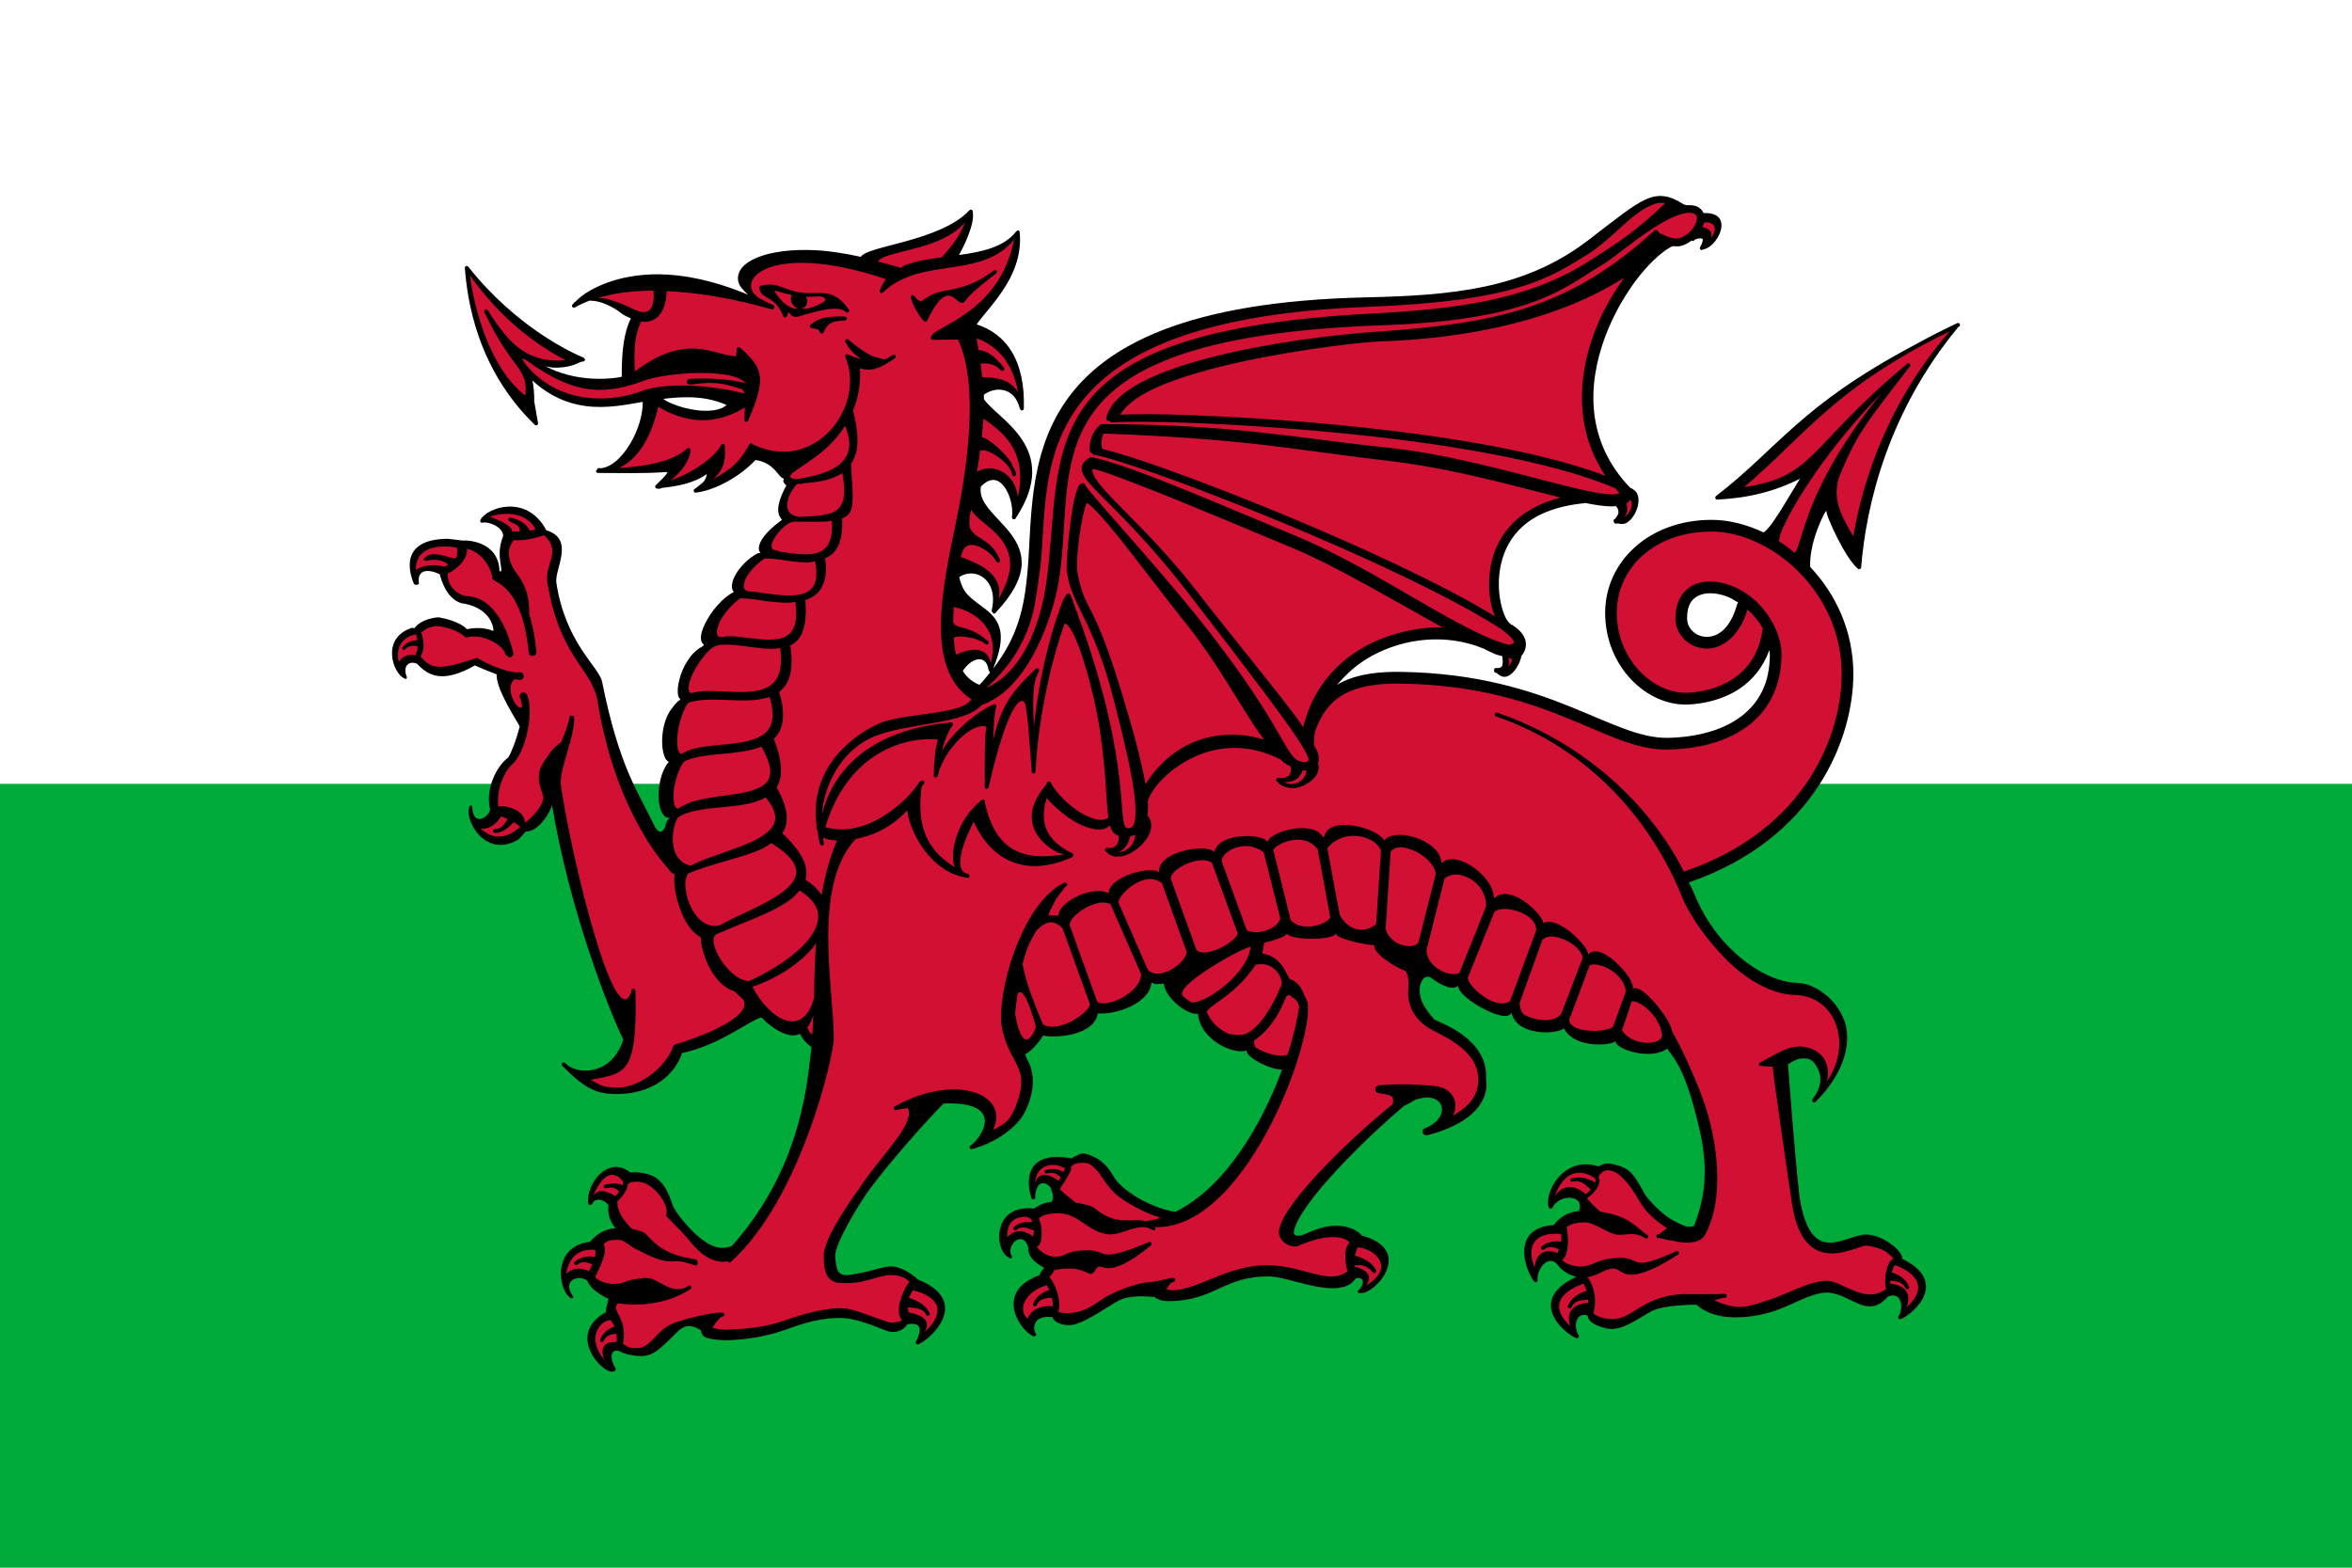 <?xml version="1.0" encoding="UTF-8" standalone="no"?>
<svg xmlns="http://www.w3.org/2000/svg" viewBox="0 0 600 400" width="1200" height="800">
	<rect width="600" height="400" fill="white" />
	<rect width="600" height="200" fill="#00ab39" y="200" />
	<g id="dragon" transform="translate(-59.512,8.283)">
		<path fill="black" d="M484.099,41.791C482.533,41.569,480.982,41.852,479.27,42.632C475.846,44.193,471.675,47.66,464.502,53.132C448.285,65.504,429.857,67.098,407.969,67.59C362.465,68.615,341.402,79.752,331.467,93.98C321.531,108.208,322.777,125.35,321.59,138.069C320.773,146.75,319.17,154.182,312.86,162.34C314.581,158.125,315.106,155.044,314.686,152.744C314.241,150.304,312.826,148.699,311.219,147.385C309.612,146.07,307.827,144.997,306.42,143.521C305.338,142.386,304.619,140.855,304.222,138.941C306.032,137.77,308.202,137.739,309.918,138.785C312.069,140.096,313.541,143.019,312.488,147.509C312.456,147.701,312.618,147.837,312.767,147.946C312.797,148.016,312.736,148.112,312.798,148.164C312.976,148.313,313.233,148.306,313.417,148.164C313.439,148.14,313.457,148.125,313.479,148.101C313.485,148.095,313.473,148.076,313.479,148.07C317.881,143.396,319.789,139.586,320.104,136.293C320.422,132.979,319.133,130.273,317.38,127.942C315.626,125.612,313.404,123.596,311.807,121.617C310.289,119.736,309.39,117.944,309.733,115.884C310.443,115.165,311.112,114.664,311.714,114.42C313.019,113.891,314.074,114.244,315.027,115.136C315.98,116.029,316.757,117.492,317.225,119.062C317.693,120.632,317.858,122.305,317.658,123.549C317.652,123.576,317.692,123.584,317.689,123.611C317.631,123.839,317.728,124.067,317.937,124.172C318.146,124.277,318.411,124.232,318.556,124.048C318.58,124.012,318.595,123.989,318.618,123.954C318.633,123.932,318.635,123.914,318.649,123.892C321.573,119.455,322.775,115.642,322.829,112.332C322.884,108.98,321.762,106.17,320.166,103.795C318.57,101.42,316.516,99.442,314.655,97.75C312.861,96.119,311.314,94.751,310.507,93.544C310.503,93.189,310.516,92.764,310.507,92.422C311.878,91.44,313.706,90.881,315.398,91.238C317.253,91.63,318.914,92.965,319.671,95.943C319.68,95.968,319.72,95.952,319.733,95.974C319.761,96.223,319.943,96.442,320.197,96.442C320.468,96.442,320.689,96.216,320.693,95.943C320.693,95.932,320.692,95.923,320.693,95.912C320.886,89.839,319.767,84.965,317.535,81.33C315.462,77.956,312.398,75.712,308.68,74.475C308.837,74.237,308.973,74.023,309.175,73.759C310.444,72.102,312.164,70.179,313.819,67.963C317.131,63.533,320.318,57.911,319.64,50.951C319.636,50.888,319.573,50.852,319.547,50.795C319.519,50.734,319.537,50.654,319.485,50.609C319.386,50.521,319.245,50.475,319.114,50.484C319.031,50.488,319.026,50.599,318.959,50.64C318.881,50.673,318.795,50.696,318.742,50.764C315.636,54.802,310.028,55.981,304.16,56.778C304.819,55.554,305.689,53.918,306.451,51.948C307.312,49.723,307.975,47.467,307.658,45.779C307.657,45.77,307.66,45.757,307.658,45.748C307.65,45.702,307.669,45.637,307.658,45.592C307.629,45.458,307.559,45.351,307.442,45.281C307.324,45.21,307.171,45.181,307.039,45.218C306.993,45.23,306.986,45.288,306.946,45.312C306.866,45.337,306.788,45.373,306.73,45.436C303.137,49.352,296.382,51.677,290.445,53.319C287.476,54.141,284.719,54.791,282.643,55.438C281.604,55.762,280.732,56.082,280.073,56.435C279.654,56.66,279.323,56.93,279.082,57.245C274.961,56.343,271.071,55.737,267.596,55.563C261.311,55.248,256.2,55.997,252.735,57.401C251.003,58.103,249.664,58.991,248.803,60.018C247.943,61.046,247.582,62.27,247.844,63.508C248.089,64.669,249.062,65.798,250.351,66.904C241.383,63.196,233.681,61.711,227.379,61.701C224.785,61.696,222.398,61.919,220.258,62.293C215.979,63.04,212.619,64.401,210.165,65.782C208.239,66.867,207.065,67.89,206.264,68.742C206.174,68.825,206.037,68.836,205.955,68.929C205.939,68.947,205.908,68.942,205.893,68.96C205.864,68.999,205.91,69.042,205.893,69.085C205.847,69.14,205.749,69.219,205.707,69.272C205.688,69.283,205.664,69.292,205.645,69.303L205.645,69.334C205.618,69.37,205.546,69.425,205.521,69.459C205.392,69.65,205.397,69.911,205.552,70.082C205.707,70.253,205.971,70.288,206.172,70.176C207.313,69.5,208.595,68.918,209.949,68.4C210.013,68.417,210.077,68.431,210.134,68.431C211.248,68.45,212.416,68.695,213.509,69.116C214.693,69.572,215.805,70.153,216.636,70.674C217.467,71.195,218.05,71.671,218.153,71.765C218.172,71.787,218.193,71.808,218.215,71.827C218.802,72.211,219.632,72.589,220.444,72.949C218.696,76.551,218.085,81.131,218.122,87.842C217.806,87.902,217.584,87.974,217.224,88.029C215.392,88.308,212.989,88.47,210.351,88.309C206.621,88.083,202.439,87.154,198.648,85.163C199.268,85.27,199.896,85.475,200.506,85.505C203.308,85.646,205.767,85.081,207.596,84.072C207.869,84.013,208.206,83.999,208.432,83.916C208.626,83.844,208.741,83.657,208.741,83.449C208.741,83.308,208.623,83.23,208.524,83.137C208.478,83.093,208.494,83.005,208.432,82.981C205.698,81.91,191.236,75.275,179.02,59.831C179.01,59.819,178.998,59.812,178.989,59.8C178.979,59.788,178.967,59.781,178.958,59.769C178.848,59.627,178.67,59.555,178.493,59.582C178.244,59.629,178.071,59.857,178.091,60.112C178.089,60.175,178.1,60.239,178.122,60.299C178.68,67.658,180.966,85.634,195.924,100.087C196.077,100.238,196.322,100.28,196.512,100.181C196.702,100.081,196.794,99.864,196.76,99.651C196.404,97.742,196.221,96.439,195.862,94.51C195.856,94.48,195.811,94.476,195.8,94.448C195.832,91.958,195.628,90.236,195.336,88.808C199.797,92.893,204.499,94.743,208.896,95.32C214.51,96.057,219.599,94.888,222.952,94.354C223.119,94.327,223.309,94.288,223.478,94.261C223.53,97.441,222.317,101.5,220.32,104.854C219.192,106.749,217.863,108.391,216.45,109.528C215.047,110.657,213.582,111.276,212.209,111.179C212.199,111.179,212.188,111.18,212.178,111.179C211.954,111.22,211.79,111.418,211.775,111.647C211.693,111.739,211.554,111.763,211.559,111.896C211.567,112.171,211.78,112.403,212.054,112.394C218.143,112.394,223.215,112.555,228.741,112.208C228.752,112.208,228.762,112.208,228.772,112.208C229.474,112.111,229.778,112.215,229.794,112.208C229.779,112.257,229.765,112.316,229.701,112.426C229.341,113.049,228.166,114.215,226.822,115.51C226.66,115.652,226.613,115.872,226.698,116.071C226.783,116.27,226.979,116.403,227.193,116.383C227.221,116.38,227.259,116.354,227.286,116.352C227.408,116.45,227.569,116.484,227.72,116.445C227.778,116.429,227.816,116.399,227.875,116.383C228.079,116.325,228.231,116.255,228.432,116.196C232.01,115.816,236.468,115.084,239.825,112.675C239.756,113.035,239.634,113.544,239.515,113.828C239.389,114.132,239.16,114.459,238.741,114.887C238.688,114.942,238.555,115.047,238.494,115.105C237.905,115.554,237.503,115.939,236.76,116.445C236.722,116.471,236.705,116.481,236.667,116.507C236.499,116.625,236.433,116.837,236.481,117.037C236.529,117.237,236.681,117.384,236.884,117.411C236.925,117.416,236.967,117.416,237.008,117.411C237.028,117.412,237.049,117.412,237.07,117.411C237.096,117.408,237.135,117.383,237.162,117.38C240.919,116.994,247.501,114.105,252.24,109.092C254.703,109.421,256.269,110.633,257.348,111.834C257.928,112.478,258.359,113.095,258.834,113.516C259.02,113.68,259.247,113.779,259.485,113.859C259.471,114.077,259.278,114.313,259.33,114.513C259.445,114.96,259.747,115.312,260.135,115.541C258.358,118.776,257.823,121.08,258.091,122.521C258.25,123.372,258.624,123.938,259.02,124.328C256.659,126.062,254.683,127.908,253.726,129.594C253.208,130.505,252.957,131.409,253.169,132.211C253.228,132.436,253.407,132.611,253.54,132.803C253.357,132.818,253.2,132.765,252.983,132.834C252.973,132.834,252.962,132.834,252.952,132.834C250.606,133.957,248.325,136.235,247.101,138.442C246.488,139.546,246.147,140.644,246.234,141.621C246.272,142.051,246.456,142.431,246.698,142.773C243.749,144.281,240.971,147.665,239.454,150.687C238.677,152.235,238.218,153.679,238.339,154.831C238.4,155.408,238.643,155.942,239.113,156.265C239.013,156.367,238.937,156.436,238.834,156.545C238.783,156.599,238.731,156.613,238.68,156.67C235.703,158.196,233.705,161.79,232.859,164.958C232.428,166.572,232.266,168.066,232.518,169.195C232.612,169.613,232.866,169.918,233.107,170.223C232.948,170.338,232.757,170.408,232.611,170.535C231.715,171.317,231.07,172.227,230.847,172.56C230.843,172.566,230.819,172.586,230.816,172.591C229.068,174.809,228.32,178.439,228.432,181.471C228.488,182.995,228.764,184.371,229.33,185.366C229.531,185.72,229.842,185.939,230.135,186.176C230.097,186.224,229.979,186.288,229.949,186.332C229.943,186.34,229.923,186.355,229.918,186.363C228.171,188.581,227.422,192.211,227.534,195.243C227.59,196.767,227.866,198.143,228.432,199.138C228.715,199.635,229.075,200.046,229.546,200.291C229.782,200.413,230.079,200.335,230.351,200.353C230.285,200.454,230.082,200.665,230.042,200.727C230.036,200.735,230.027,200.773,230.011,200.789C229.73,201.072,229.551,201.41,229.392,201.88C229.315,202.106,229.267,202.422,229.206,202.69C228.137,204.862,227.263,203.677,226.667,202.846C222.05,193.236,217.539,187.589,213.107,165.674C212.332,161.846,203.781,155.875,201.435,140.374C200.962,136.862,206.243,129.326,198.958,127.039C198.939,127.031,198.916,127.043,198.896,127.039C193.927,117.62,183.742,121.206,182.116,124.297C181.975,124.464,181.974,124.711,182.085,124.889C182.196,125.066,182.397,125.126,182.611,125.076C183.929,124.711,187.853,126.057,187.874,128.503C185.685,133.638,188.401,137.943,186.945,137.477C186.724,129.453,177.937,129.546,177.657,129.625C177.655,129.626,177.66,129.655,177.657,129.656L173.725,129.189C160.633,129.292,164.32,138.853,165.119,140.717C165.247,140.886,165.542,140.958,165.831,140.935C166.119,140.912,166.327,140.777,166.388,140.592C165.807,137,168.678,136.816,171.682,138.224C173.588,145.489,177.597,145.75,178.153,145.765L178.153,145.796C178.172,145.796,178.195,145.796,178.215,145.796C183.638,146.901,185.361,150.521,185.397,152.713C183.666,152.038,181.562,151.687,178.617,152.245C176.649,150.244,172.849,149.511,171.589,149.254C170.969,149.128,166.896,149.65,165.242,151.996L164.623,151.903C156.487,154.508,159.84,163.665,162.611,164.771C162.721,164.924,162.904,164.984,163.075,164.927C163.246,164.869,163.321,164.712,163.323,164.522C162.104,161.711,163.825,160.146,165.924,161.094C169.041,164.508,172.881,165.901,180.661,161.499C180.778,161.557,183.405,162.742,186.202,163.774C186.093,167.052,189.565,172.784,192.085,177.047C191.29,180.395,189.965,183.701,189.205,184.93C189.193,184.942,189.155,184.981,189.144,184.992C185.991,187.424,183.274,193.209,184.561,198.39C183.571,200.943,180.002,202.306,179.979,197.393C179.813,197.249,179.602,197.225,179.422,197.331C179.243,197.437,179.157,197.647,179.205,197.86C178.059,201.133,183.458,211,191.899,205.837L193.602,203.905C196.381,203.95,199.308,200.292,200.351,197.144C204.53,222.75,214.399,248.577,218.525,256.967C215.473,266.395,206.568,266.034,203.664,262.949C203.628,262.928,203.607,262.908,203.571,262.887C203.357,262.715,203.061,262.765,202.89,262.98C202.719,263.195,202.738,263.494,202.952,263.666C208.375,269.131,211.362,270.882,216.698,270.863C228.451,270.822,232.561,263.523,233.478,260.425C243.368,258.313,250.965,251.845,253.819,251.327C254.256,251.706,254.862,252.432,255.274,252.761C257.624,254.63,259.582,255.683,261.311,255.876C262.141,255.969,262.908,255.836,263.602,255.502C264.273,256.883,265.271,258.012,266.544,258.899C266.025,262.384,265.63,269.49,263.107,278.559C260.512,287.89,255.662,299.045,246.234,309.592C242.522,311.213,239.516,308.712,237.596,307.162C235.981,305.859,231.774,301.337,231.032,298.999C230.156,296.236,229.139,294.319,227.689,292.892C226.238,291.464,223.805,290.981,221.93,290.804C221.91,290.803,222.641,290.941,221.868,290.804C221.192,290.86,220.725,290.807,220.289,290.867C214.557,286.33,208.899,293.952,209.577,298.718C209.587,298.916,209.729,299.098,209.949,299.155C210.168,299.211,210.403,299.128,210.537,298.968C211.305,297.165,213.589,297.656,214.747,299.248C214.565,300.941,214.683,302.873,216.543,305.106C214.729,305.238,212.418,305.783,210.011,308.564C200.202,309.737,201.994,320.876,204.902,322.741C204.995,322.939,205.191,323.049,205.398,323.021C205.604,322.994,205.757,322.833,205.8,322.616C202.594,318.455,207.129,316.664,209.391,318.566C209.958,320.393,212.556,322.086,214.747,323.146C214.644,323.694,213.915,325.88,214.159,326.48C203.612,332.273,213.385,342.362,215.831,341.685C216.029,341.63,216.214,341.617,216.388,341.498C216.563,341.379,216.629,341.142,216.574,340.937C215.072,338.549,215.015,335.656,217.627,336.482C218.999,337.361,221.57,337.707,222.952,337.728C226.289,337.778,228.153,335.624,232.333,331.528C234.817,329.093,236.735,330.266,238.277,331.091C238.435,331.79,238.709,332.617,239.546,332.961C240.778,333.467,243.442,333.725,244.995,333.677C253.618,333.411,258.402,331.524,262.333,330.157C266.264,328.79,269.835,328.064,273.138,328.007C276.22,327.951,278.235,328.57,281.59,329.689C283.267,330.249,285.961,331.614,287.287,331.59C289.457,331.508,290.425,330.467,290.971,329.627C294.194,329.045,295.014,330.471,293.138,334.114C293.083,334.319,293.18,334.555,293.355,334.674C293.529,334.794,293.743,334.77,293.912,334.643C297.254,333.23,307.231,323.671,293.757,318.223C291.715,316.405,289.037,314.858,286.977,314.858C284.903,314.858,282.844,315.702,280.692,316.167C278.541,316.631,276.452,317.056,275.739,317.07C272.976,317.124,272.852,315.411,272.581,312.365C272.309,309.32,278.736,298.629,281.59,294.855C287.241,287.382,294.772,278.874,300.197,273.294C316.36,272.601,309.837,282.159,307.101,284.012C306.886,284.142,306.813,284.404,306.915,284.635C307.018,284.866,307.264,284.991,307.504,284.915C307.56,284.901,307.603,284.868,307.658,284.853C313.513,283.314,319.046,279.288,320.909,275.537C320.921,275.517,325.131,268.206,321.528,261.983C321.356,261.622,321.183,261.131,321.002,260.737C323.021,259.799,325.476,256.384,325.584,255.907C328.275,256.677,338.636,256.121,339.578,250.268C344.368,250.743,352.936,247.558,353.262,242.354C353.822,242.891,355.039,242.913,356.389,242.665C356.93,247.045,363.557,251.198,365.089,250.268C365.758,257.542,374.911,260.975,377.566,259.709C377.119,261.471,383.868,264.776,386.575,264.632C381.382,278.703,372.156,294.574,359.393,300.899C355.967,300.552,351.083,298.273,348.928,296.818C347.209,295.657,345.025,294.199,343.665,292.019C342.305,289.84,342.391,289.895,340.94,288.467C339.49,287.04,336.625,285.943,335.677,286.037C335.008,286.103,333.894,286.602,332.891,287.283C320.31,285.028,321.506,294.016,322.612,297.285C322.622,297.483,322.764,297.665,322.984,297.721C323.203,297.778,323.438,297.695,323.572,297.534C323.606,292.831,326.282,292.84,327.69,295.011C327.674,295.088,327.636,295.15,327.659,295.229C328.423,296.86,328.094,297.747,327.813,298.376C326.431,298.522,325.002,298.865,323.355,300.089C312.288,298.867,313.301,311.09,316.823,312.521C316.915,312.72,317.111,312.829,317.318,312.802C317.524,312.774,317.677,312.613,317.72,312.397C315.74,309.482,320.726,305.045,321.9,310.34C321.896,310.346,321.904,310.365,321.9,310.371C321.766,310.527,321.742,310.75,321.838,310.932C322.101,312.649,324.108,314.323,325.894,315.17C325.569,315.701,324.896,316.161,324.748,317.07C313.088,321.181,319.602,331.162,323.046,332.618C323.215,332.745,323.459,332.737,323.634,332.618C323.808,332.499,323.874,332.293,323.82,332.088C322.763,330.582,323.155,327.158,327.999,327.789C328.413,329.193,330.528,329.82,332.179,329.845C335.516,329.895,341.601,325.36,344.81,323.613C347.843,321.963,352.764,322.581,354.036,322.648C354.684,323.189,355.667,323.734,357.906,323.707C369.609,323.566,371.643,317.235,383.448,317.413C388.752,317.493,401.314,323.757,405.306,317.974C407.118,317.301,408.116,318.909,405.925,321.09C405.777,321.238,405.968,321.531,406.142,321.651C406.317,321.77,406.492,321.594,406.699,321.619C410.186,322.048,420.627,310.645,406.823,306.944C406.758,306.827,406.774,306.728,406.607,306.601C406.284,306.358,404.527,304.49,400.415,304.483C396.137,304.475,393.176,306.44,391.715,306.851C388.591,307.728,389.707,305.21,390.043,304.389C393.504,295.944,410.188,280.187,417.752,273.823C418.512,273.523,419.418,273.055,420.508,272.359C428.107,269.607,430.147,277.027,422.675,279.743C422.374,280.065,422.329,280.545,422.551,280.927C422.773,281.309,423.208,281.501,423.635,281.395C441.234,276.718,438.58,267.089,438.588,266.969C439.248,256.988,427.377,252.834,425.461,251.888C422.225,248.305,421.482,246.177,421.715,243.6C421.827,242.362,422.816,240.227,424.501,241.139C427.345,243.39,430.752,244.71,431.715,242.884C429.697,245.187,443.704,253.584,445.09,250.112C446.444,256.088,456.524,255.731,458.465,254.1C461.391,259.763,471.681,258.258,471.654,257.278C471.235,259.358,480.593,262.456,484.904,259.241L485.09,259.709C488.513,263.857,490.555,269.418,492.892,279.151C495.229,288.884,494.804,296.589,491.685,304.42C491.529,304.702,490.694,304.734,489.734,304.701C487.227,303.708,485.761,302.951,484.068,301.585C482.454,300.282,480.519,298.454,479.115,296.444C477.799,294.095,476.881,292.232,475.431,290.804C473.98,289.377,471.485,288.738,469.61,288.561C469.59,288.56,469.569,288.56,469.548,288.561C468.718,288.63,468.015,288.901,467.381,289.34C457.977,286.416,453.455,296.377,454.564,299.653C454.573,299.851,454.747,300.033,454.966,300.089C455.185,300.146,455.42,300.063,455.554,299.902C456.505,297.464,460.853,296.25,462.396,298.531C462.628,299.507,462.546,300.239,462.335,300.712C460.376,300.918,458.042,301.51,455.833,304.296C444.818,305.01,448.589,315.793,450.817,318.597C450.91,318.795,451.106,318.905,451.313,318.877C451.519,318.85,451.703,318.689,451.746,318.472C451.472,315.343,454.651,311.608,456.886,314.453C457.893,316.022,460.102,317.157,461.653,317.507C449.048,323.309,458.078,331.639,461.499,333.085C461.668,333.212,461.881,333.205,462.056,333.085C462.23,332.966,462.327,332.761,462.273,332.556C460.73,330.104,461.585,326.397,464.533,327.384C464.464,329.417,468.648,330.782,470.57,330.811C473.907,330.861,477.454,328.102,480.663,326.355C483.719,324.692,490.898,324.626,492.335,324.611C497.145,329.197,506.385,328.035,511.53,326.418C517.042,324.685,521.204,321.632,525.524,321.526C531.394,321.567,535.91,328.643,541.035,322.616C544.392,320.995,545.386,325.109,543.759,327.695C543.705,327.9,543.771,328.105,543.945,328.225C544.12,328.344,544.364,328.352,544.533,328.225C547.92,326.793,556.738,318.657,544.688,312.864C545.289,311.297,540.017,306.739,535.586,306.726C530.172,306.71,522.001,314.962,518.806,298.563C518.033,294.597,515.811,266.022,515.648,263.261C516.714,262.582,518.12,261.756,519.146,261.796C520.363,261.737,521.582,261.638,522.768,263.541C523.955,265.445,524.877,268.285,521.871,272.203C521.826,272.259,521.919,272.324,521.902,272.39C521.869,272.477,521.789,272.546,521.809,272.639C521.822,272.701,521.898,272.714,521.933,272.764C521.962,272.813,521.917,272.882,521.964,272.92C522.002,272.95,522.044,272.902,522.087,272.92C522.128,272.942,522.134,273.001,522.18,273.013C522.364,273.06,522.553,273.003,522.676,272.857C530.153,265.428,531.962,257.51,529.982,252.075C528.003,246.64,522.508,242.614,518.094,242.51C512.755,242.383,506.851,239.265,501.809,234.564C496.766,229.864,493.626,224.522,491.623,219.546C491.259,218.642,490.76,217.764,490.353,216.867C522.949,205.611,532.315,179.635,532.304,163.68C532.296,152.628,527.76,143.233,521.282,136.355C521.168,133.702,521.864,130.309,522.923,127.35C523.525,125.67,524.192,124.153,524.75,123.082C524.989,122.624,525.187,122.295,525.369,122.022C525.531,122.662,525.662,123.268,526.05,124.234C526.597,125.596,527.328,127.209,528.156,128.846C529.811,132.119,531.792,135.429,533.481,136.853C533.623,136.969,533.808,136.987,533.976,136.916C534.144,136.844,534.269,136.694,534.286,136.511C535.605,120.446,541.133,96.895,559.023,75.223C559.032,75.212,559.044,75.204,559.054,75.192C559.061,75.184,559.047,75.17,559.054,75.161C559.121,75.129,559.171,75.1,559.239,75.067C559.456,74.955,559.564,74.709,559.487,74.475C559.41,74.242,559.171,74.092,558.93,74.133C558.898,74.14,558.867,74.15,558.837,74.164C558.828,74.168,558.815,74.16,558.806,74.164C554.735,76.088,551.053,77.986,547.722,79.835C518.611,95.343,513.398,105.827,497.288,118.283C497.103,118.414,497.022,118.662,497.103,118.875C497.183,119.089,497.404,119.213,497.629,119.187C505.581,118.798,512.45,117.045,518.682,113.859C517.077,116.438,515.257,119.594,513.48,122.396C512.439,124.038,511.428,125.493,510.601,126.447C510.188,126.923,509.83,127.291,509.549,127.475C509.411,127.565,509.402,127.519,509.332,127.537C505.031,125.513,500.538,124.37,496.236,124.359C480.173,124.319,469.079,135.02,468.991,147.914C468.897,161.725,479.628,172,490.291,171.47C493.978,171.286,498.911,170.342,503.264,167.45C506.441,165.34,509.233,162.122,510.88,157.605C510.911,157.974,511.004,158.315,511.004,158.695C511.006,166.108,508.168,171.172,503.542,174.617C498.917,178.061,492.361,179.827,485.028,179.976C477.856,180.127,470.5,176.223,460.105,172.031C449.71,167.838,436.315,163.479,417.133,163.151C411.386,163.051,405.94,163.611,401.374,165.986C401.078,166.14,400.826,166.376,400.538,166.547C402.984,163.613,405.93,160.992,409.455,159.069C417.8,154.515,428.399,153.3,437.876,157.168C438.9,157.653,440.09,158.27,440.972,158.633C441.698,158.931,442.115,158.926,442.737,159.131C442.904,160.275,442.908,161.187,442.706,161.624C442.601,161.851,442.463,161.939,442.303,162.029C442.205,162.07,442.085,162.089,441.963,162.122C441.761,162.162,441.538,162.218,441.22,162.154C441.046,162.122,440.87,162.175,440.755,162.309C440.641,162.444,440.605,162.64,440.663,162.808C440.628,163.027,440.741,163.243,440.941,163.338C441.065,163.401,441.189,163.384,441.313,163.431C442.074,164.158,442.901,164.547,443.697,164.366C444.692,164.139,445.519,163.358,446.173,162.434C446.828,161.51,447.312,160.415,447.567,159.412C447.595,159.301,447.575,159.208,447.598,159.1C448.39,158.211,448.978,156.903,448.712,155.392C448.434,153.811,447.135,152.165,444.656,150.812C444.607,150.773,444.619,150.688,444.564,150.656C444.476,150.602,443.964,150.066,443.542,149.192C443.12,148.318,442.703,147.1,442.396,145.702C441.783,142.907,441.602,139.319,442.396,135.763C443.984,128.651,449.233,121.544,463.604,120.122C463.669,120.123,463.696,120.037,463.759,120.028C466.533,120.577,469.012,120.96,470.91,120.932C471.207,120.927,471.439,120.859,471.715,120.838C471.851,120.99,471.977,121.113,472.087,121.306C472.299,121.677,472.431,122.101,472.366,122.614C472.314,123.017,471.964,123.538,471.561,124.079C471.533,124.086,471.527,124.103,471.499,124.11C471.339,124.15,471.214,124.265,471.158,124.421C471.102,124.578,471.122,124.755,471.22,124.889C471.22,124.899,471.22,124.91,471.22,124.92C471.22,124.93,471.22,124.941,471.22,124.951C471.23,124.951,471.241,124.951,471.251,124.951C471.251,124.961,471.251,124.972,471.251,124.982C471.304,125.156,471.446,125.287,471.623,125.325C471.822,125.362,472.013,125.266,472.211,125.263C473.066,125.518,473.945,125.495,474.688,124.982C475.694,124.287,476.515,123.122,477.01,121.835C477.504,120.549,477.694,119.127,477.257,117.909C476.968,117.104,476.243,116.535,475.338,116.133C463.991,104.288,464.457,89.943,468.929,77.809C471.168,71.734,474.437,66.27,477.691,62.168C480.944,58.067,484.53,55.123,486.298,54.503C486.393,54.468,486.245,54.586,486.329,54.534C487.042,54.573,487.773,54.632,488.434,54.441C489.431,54.152,490.329,53.655,491.127,53.039C491.172,53.078,491.13,53.173,491.189,53.195C491.436,53.286,491.704,53.157,491.808,52.914L491.839,52.883C491.934,52.826,492.091,52.759,492.273,52.696C492.637,52.571,493.105,52.5,493.418,52.54C493.575,52.56,493.7,52.62,493.759,52.665C493.818,52.71,493.861,52.73,493.883,52.852C493.925,53.091,493.811,53.732,493.233,54.721C493.221,54.741,493.214,54.732,493.202,54.752C493.201,54.763,493.201,54.773,493.202,54.784C493.201,54.794,493.201,54.804,493.202,54.815C493.135,54.939,493.123,55.087,493.171,55.22C493.181,55.231,493.191,55.241,493.202,55.251C493.201,55.261,493.201,55.272,493.202,55.282C493.212,55.283,493.222,55.283,493.233,55.282C493.242,55.304,493.252,55.324,493.264,55.344C493.273,55.355,493.284,55.366,493.295,55.376C493.304,55.386,493.315,55.397,493.326,55.407C493.364,55.433,493.405,55.454,493.449,55.469C493.469,55.481,493.49,55.491,493.511,55.5C493.532,55.502,493.553,55.502,493.573,55.5C493.594,55.502,493.615,55.502,493.635,55.5C493.656,55.502,493.676,55.502,493.697,55.5C493.75,55.498,493.802,55.488,493.852,55.469C493.888,55.453,493.909,55.423,493.945,55.407C493.96,55.395,493.961,55.387,493.976,55.376C494.882,55.205,495.774,54.668,496.545,53.849C497.416,52.926,498.127,51.75,498.465,50.546C498.803,49.343,498.752,48.02,497.877,47.119C497.144,46.365,495.818,46.044,494.069,46.059C493.76,45.362,493.202,44.754,492.428,44.408C491.709,44.087,490.757,44.037,489.734,44.065L489.053,43.878C487.23,42.709,485.666,42.013,484.099,41.791zM235.057,93.077C238.433,93.1,241.784,93.66,244.872,95.071C244.206,95.621,243.375,96.026,242.364,96.255C240.428,96.692,237.99,96.576,235.676,96.13C233.362,95.684,231.17,94.898,229.701,94.136C229.253,93.903,229.038,93.696,228.741,93.482C230.81,93.227,232.93,93.062,235.057,93.077zM495.988,143.085C497.208,143.112,498.545,143.366,499.92,143.864C500.938,144.232,501.936,144.85,502.923,145.453C502.777,145.624,502.671,145.827,502.614,146.045C500.819,152.409,497.526,154.253,494.843,154.208C492.159,154.164,489.903,152.149,489.889,149.472C489.871,146.119,491.052,144.553,492.799,143.708C493.673,143.286,494.768,143.058,495.988,143.085zM308.835,159.973C309.547,159.848,310.143,159.983,310.631,160.378C311.119,160.772,311.525,161.465,311.683,162.652C311.69,162.721,311.777,162.72,311.807,162.777C311.82,162.955,311.853,163.136,312.024,163.213C312.079,163.238,312.121,163.177,312.179,163.182C311.302,164.265,310.459,165.336,309.392,166.453C307.758,165.818,306.289,164.757,305.12,162.901C306.131,161.358,307.572,160.193,308.835,159.973z" />
		<path fill="#d21034" d="M484.316,43.505C478.23,49.573,472.208,53.858,463.666,59.083C448.685,68.248,431.161,70.589,409.3,71.734C365.035,74.063,345.418,82.7,336.327,95.133C327.237,107.566,328.776,123.546,326.451,140.25C325.723,145.48,324.153,151.736,321.312,157.044C318.918,161.516,315.585,165.218,311.157,167.232C323.461,156.1,323.523,145.223,324.563,138.847C326.43,127.399,324.347,111.144,333.231,97.283C342.116,83.422,362.005,71.786,408.186,70.02C427.228,69.291,438.853,67.458,446.916,65.066C454.98,62.674,459.483,59.72,464.13,56.871C468.932,53.928,472.884,49.492,476.731,46.527C478.654,45.044,480.541,43.937,482.459,43.536C483.064,43.409,483.698,43.484,484.316,43.505zM489.703,46.028C490.545,45.995,491.251,46.049,491.623,46.215C492.054,46.408,492.232,46.632,492.335,46.932C492.54,47.532,492.25,48.759,491.406,49.923C490.562,51.087,489.25,52.111,487.877,52.509C486.499,52.903,484.061,51.833,483.697,51.512C483.527,51.335,483.278,51.373,483.047,51.356C482.807,51.089,482.576,50.816,482.335,50.546C482.231,50.414,482.068,50.344,481.901,50.359C481.798,50.37,481.7,50.414,481.623,50.484C459.779,70.455,441.155,74.248,410.446,76.376C399.993,77.097,383.612,79.095,369.455,82.639C362.376,84.411,355.839,86.552,350.879,89.151C345.918,91.749,342.462,94.815,341.714,98.498C341.683,98.657,341.727,98.817,341.838,98.934C341.949,99.052,342.112,99.114,342.272,99.09C342.334,99.081,342.395,99.068,342.457,99.059C342.674,99.348,342.981,99.548,343.355,99.495C345.962,99.263,353.472,99.234,363.603,99.62C373.735,100.006,386.568,100.787,400.105,102.081C426.145,104.57,454.691,109.07,471.623,116.32C471.962,116.723,472.25,117.138,472.613,117.536C472.604,117.542,472.623,117.561,472.613,117.567C472.183,117.823,471.103,117.947,469.579,117.816C466.532,117.553,461.704,116.417,455.864,114.918C444.183,111.921,428.381,107.501,413.882,105.976C389.185,103.379,374.394,100.007,340.6,99.931C340.559,99.926,340.517,99.926,340.476,99.931C340.444,99.939,340.413,99.949,340.383,99.963C340.229,100.035,340.193,100.109,340.074,100.212C339.954,100.314,339.798,100.449,339.64,100.617C339.324,100.952,338.94,101.398,338.587,101.988C337.883,103.167,337.299,104.855,337.566,106.88C337.581,107.055,337.687,107.208,337.844,107.285C337.915,107.316,338.015,107.322,338.092,107.347C338.214,107.446,338.208,107.658,338.371,107.69C341.274,108.193,347.893,110.259,356.389,113.298C364.886,116.337,375.325,120.371,386.173,124.858C407.314,133.602,429.845,144.07,442.551,152.277C443.43,152.975,444.722,153.955,445.338,154.8C445.505,155.03,445.632,155.233,445.678,155.392C445.724,155.551,445.715,155.655,445.678,155.735C445.621,155.859,445.107,156.07,444.502,156.234C439.466,155.142,431.559,150.85,422.396,145.546C412.376,139.747,400.973,132.959,390.26,128.534C371.432,120.757,348.658,110.658,337.906,108.313C337.867,108.297,337.825,108.287,337.782,108.282C337.622,108.292,337.587,108.467,337.504,108.593C337.433,108.577,337.358,108.577,337.287,108.593C337.23,108.615,337.178,108.646,337.132,108.687C336.371,109.204,335.832,109.764,335.584,110.432C335.336,111.099,335.42,111.815,335.739,112.55C336.378,114.02,337.921,115.659,340.228,118.003C344.844,122.691,352.614,130.068,362.489,142.836C379.597,164.956,387.588,175.662,391.034,180.973C392.757,183.628,393.291,184.968,393.325,185.491C393.341,185.752,393.306,185.792,393.201,185.896C393.123,185.972,392.92,186.087,392.736,186.207C391.372,186.157,390.564,185.904,389.764,185.148C388.928,184.358,388.065,182.979,386.761,180.724C384.154,176.212,379.746,168.299,369.516,154.894C363.302,146.751,355.765,137.997,349.392,130.715C343.097,123.522,337.998,117.832,336.451,115.697C336.409,115.583,336.37,115.468,336.327,115.354C336.284,115.232,336.195,115.132,336.08,115.074C335.793,114.946,335.417,115.003,335.182,115.168C334.946,115.332,334.775,115.554,334.625,115.822C334.324,116.357,334.092,117.086,333.851,118.003C333.367,119.837,332.927,122.374,332.581,125.013C332.235,127.653,331.976,130.411,331.807,132.678C331.645,134.856,331.57,136.434,331.621,137.258C331.622,137.269,331.62,137.279,331.621,137.29C331.622,137.3,331.621,137.311,331.621,137.321C331.623,137.343,331.62,137.425,331.621,137.445C331.626,137.529,331.671,137.594,331.714,137.663C332.141,141.491,333.819,144.72,335.987,149.223C338.227,153.877,340.959,159.933,343.417,169.476C345.499,177.559,347.585,185.921,348.588,192.314C349.089,195.511,349.301,198.216,349.145,200.104C349.067,201.047,348.896,201.784,348.649,202.254C348.403,202.723,348.136,202.915,347.752,202.97C347.741,202.97,347.731,202.97,347.721,202.97C347.133,203.106,346.916,203.047,346.699,202.815C346.482,202.582,346.267,202.023,346.111,201.101C345.798,199.256,345.687,196.076,345.182,191.411C344.174,182.108,341.568,166.829,332.643,143.646C332.617,143.578,332.607,143.526,332.581,143.459C332.563,143.409,332.488,143.436,332.457,143.397C332.399,143.323,332.396,143.209,332.303,143.178C332.235,143.154,332.208,143.21,332.148,143.21C332.107,143.205,332.097,143.142,332.055,143.147C332.005,143.154,332.006,143.222,331.962,143.241C331.894,143.266,331.791,143.239,331.745,143.272C331.628,143.356,331.545,143.448,331.467,143.552C331.31,143.76,331.144,144.013,330.971,144.362C330.626,145.06,330.226,146.072,329.764,147.354C328.84,149.916,327.707,153.575,326.637,157.854C325.217,163.527,323.959,170.307,323.262,177.14C323.202,176.123,323.179,175.45,323.138,174.43C323.041,171.974,323.036,169.583,323.231,167.575C323.326,166.605,323.495,165.734,323.696,164.989C323.785,164.658,323.895,164.454,324.005,164.179C324.161,163.789,324.304,163.352,324.501,163.088C324.516,163.069,324.489,163.047,324.501,163.026C324.511,163.003,324.522,162.979,324.532,162.964C324.629,162.799,324.637,162.593,324.532,162.434C324.513,162.405,324.463,162.427,324.439,162.403C324.327,162.295,324.191,162.194,324.036,162.216C323.933,162.227,323.835,162.271,323.758,162.34C319.844,166.091,317.255,168.842,315.306,173.059C314.358,175.107,313.573,177.547,312.86,180.568C312.961,178.552,313.049,176.68,313.169,175.178C313.29,173.676,313.488,172.517,313.665,172.093C313.754,171.909,313.708,171.683,313.572,171.532C313.435,171.381,313.235,171.336,313.045,171.407C312.973,171.429,312.934,171.5,312.891,171.563C312.846,171.559,312.812,171.523,312.767,171.532C312.735,171.539,312.704,171.55,312.674,171.563C310.186,172.704,306.575,175.249,303.51,178.449C302.071,179.952,300.798,181.608,299.795,183.341C300.561,180.164,301.301,178.898,301.962,177.608C302.167,177.33,302.341,177.138,302.581,176.767C302.67,176.612,302.671,176.423,302.581,176.268C302.529,176.178,302.425,176.154,302.333,176.112C302.326,176.104,302.31,176.12,302.302,176.112C302.244,176.089,302.212,176.018,302.148,176.019C302.101,176.023,302.07,176.046,302.024,176.05C301.944,176.039,301.886,175.958,301.807,175.988C301.753,176.003,301.735,176.093,301.683,176.112C287.988,177.36,279.655,182.472,274.81,188.295C271.592,192.162,269.983,196.218,269.175,199.668C269.783,190.868,275.039,182.609,282.643,179.571C286.957,177.847,292.817,177.07,298.092,176.112C303.172,175.19,307.699,174.126,309.918,171.626C316.116,169.485,320.67,163.616,323.82,157.418C327.009,151.14,328.795,144.535,329.423,141.06C332.128,126.103,329.446,110.32,337.721,97.937C341.858,91.746,348.717,86.366,360.476,82.296C372.235,78.226,388.871,75.501,412.427,74.694C431.482,74.041,443.039,71.608,451.003,68.649C458.968,65.69,463.335,62.201,468,59.457C470.609,57.923,475.122,54.065,479.889,50.827C482.272,49.207,484.715,47.765,486.948,46.838C487.921,46.434,488.834,46.202,489.703,46.028zM305.739,48.427C305.004,50.219,304.033,52.026,302.922,53.537C302.072,54.691,301.267,55.668,300.661,56.342C300.359,56.678,300.112,56.925,299.949,57.089C299.915,57.124,299.914,57.157,299.887,57.183C299.877,57.193,299.866,57.203,299.856,57.214C299.835,57.223,299.814,57.233,299.795,57.245C299.79,57.248,299.767,57.243,299.764,57.245C299.709,57.285,299.674,57.343,299.64,57.401C296.256,57.832,292.969,58.324,290.228,59.457C289.862,59.608,289.613,59.905,289.268,60.08C287.253,59.384,285.429,58.986,283.51,58.46C283.515,58.445,283.537,58.445,283.541,58.429C283.597,58.203,283.861,57.922,284.407,57.619C284.954,57.316,285.741,57.033,286.698,56.747C288.614,56.173,291.191,55.597,293.881,54.846C298.261,53.623,302.874,51.772,305.739,48.427zM495.307,48.49C495.788,48.564,496.146,48.715,496.391,48.895C496.88,49.255,497.031,49.766,496.948,50.453C496.875,51.055,496.477,51.746,495.988,52.416C496.062,51.938,496.211,51.429,496.019,51.045C495.602,50.209,494.702,49.84,493.759,49.643C493.933,49.264,494.134,48.909,494.223,48.521C494.599,48.508,495.022,48.446,495.307,48.49zM318.185,52.883C316.476,61.765,311.702,67.35,307.039,70.892C304.528,72.8,302.09,74.163,300.259,75.192C299.343,75.707,298.563,76.131,297.999,76.532C297.717,76.732,297.502,76.941,297.318,77.155C297.133,77.369,296.981,77.618,296.977,77.934C296.977,78.209,297.199,78.432,297.473,78.432C298.259,78.419,300.26,78.394,302.209,78.37C302.946,78.361,303.236,78.347,303.881,78.339C306.153,83.115,307.052,89.861,306.884,97.595C306.704,105.902,305.387,115.217,303.541,124.172C301.685,133.17,299.496,143.149,299.547,151.778C299.573,156.092,300.147,160.074,301.652,163.431C302.866,166.138,304.716,168.436,307.287,170.13C306.819,170.871,306.005,171.518,304.686,172.031C303.134,172.634,301.094,173.07,298.866,173.433C294.41,174.157,289.193,174.605,285.367,175.738C282.805,176.497,277.163,179.391,272.828,184.587C269.211,188.924,266.778,194.986,267.844,202.534C267.769,202.667,267.72,202.825,267.782,202.97C267.873,203.189,267.969,203.406,268.061,203.625C268.274,204.776,268.317,205.861,268.711,207.083C268.714,207.094,268.707,207.104,268.711,207.114C268.779,207.381,269.065,207.526,269.33,207.457C269.595,207.388,269.739,207.132,269.671,206.865C269.666,206.845,269.675,206.823,269.671,206.803C269.646,206.726,269.664,206.661,269.64,206.585C269.552,206.203,269.553,205.816,269.485,205.432C270.39,205.892,271.586,206.137,273.045,206.18C271.246,210.324,269.952,215.036,269.113,220.076C268.2,218.684,266.84,217.378,264.996,216.181C265.14,215.632,265.25,215.066,265.243,214.468C265.211,211.599,263.34,208.29,259.082,204.31C259.394,203.833,259.669,203.339,259.856,202.783C260.714,200.232,260.108,196.973,257.627,192.626C259.211,190.053,259.232,186.177,256.946,180.287C256.931,180.248,256.876,180.258,256.853,180.225C257.066,180.022,257.314,179.862,257.503,179.633C259.411,177.319,259.901,173.735,258.308,168.26C258.303,168.245,258.283,168.244,258.277,168.229C258.67,167.927,259.059,167.622,259.392,167.232C261.212,165.097,261.939,161.69,261.126,156.389C261.808,156.053,262.447,155.648,262.983,155.05C264.656,153.182,265.389,149.962,264.965,144.83C266.191,144.425,267.306,143.823,268.184,142.898C269.853,141.142,270.593,138.342,270.011,134.174C270.848,133.777,271.662,133.326,272.302,132.585C273.804,130.847,274.58,128.073,274.315,123.985C274.887,123.746,275.451,123.518,275.832,123.113C276.84,122.038,277.067,120.451,277.039,118.159C277.015,116.219,276.778,113.357,276.606,110.12C277.337,108.985,277.909,107.705,278.123,106.069C278.45,103.562,278.143,100.415,277.132,96.473C278.368,93.421,279.137,89.915,278.897,85.661C279.808,85.971,280.837,86.176,282.116,85.941C283.628,85.665,285.431,84.813,287.596,83.231C287.652,83.19,287.695,83.179,287.751,83.137C287.786,83.112,287.809,83.101,287.844,83.075C288.051,82.92,288.106,82.641,287.968,82.421C287.83,82.2,287.547,82.113,287.318,82.234C287.29,82.247,287.283,82.282,287.256,82.296C286.72,82.577,286.214,82.932,285.801,83.168C285.367,83.417,285.079,83.476,284.841,83.387C282.661,82.565,282.133,83.517,275.924,78.37C275.831,78.287,275.709,78.242,275.584,78.246C275.424,78.254,275.267,78.327,275.181,78.464C275.095,78.6,275.09,78.781,275.15,78.931C275.18,79.005,275.241,79.076,275.274,79.149C275.288,79.161,275.291,79.169,275.305,79.18C275.895,80.447,277.008,81.643,278.154,82.608C278.617,82.998,278.877,83.084,279.299,83.387C277.885,83.059,276.725,82.569,275.801,82.14C275.615,82.06,275.386,82.09,275.243,82.234C275.1,82.378,275.071,82.607,275.15,82.795C277.836,89.064,275.876,96.635,271.219,101.614C266.621,106.528,259.473,108.904,251.559,105.104C251.465,104.903,251.25,104.788,251.033,104.823C250.911,104.847,250.827,104.943,250.754,105.041C250.74,105.06,250.704,105.051,250.692,105.072C249.631,106.905,248.7,108.568,246.76,110.369C245.561,111.483,243.743,112.699,241.497,113.984C242.465,113.051,243.149,112.178,243.602,111.304C244.543,109.489,244.508,107.716,244.407,105.477C244.397,105.254,244.252,105.061,244.036,105.01C243.819,104.959,243.585,105.064,243.478,105.259C242.074,107.85,237.72,111.686,230.599,114.326C233.574,111.849,235.499,109.203,235.645,106.568C235.664,106.361,235.553,106.16,235.367,106.069C235.181,105.979,234.959,106.019,234.81,106.163C230.891,109.63,224.062,110.727,217.41,111.148C218.878,110.451,220.302,109.435,221.59,108.032C224.124,105.272,226.171,101.06,227.441,95.538C232.077,98.257,236.301,99.137,239.887,98.903C243.988,98.636,247.218,97.075,249.547,95.694C249.492,96.702,249.429,97.567,249.423,98.841C249.416,99.085,249.587,99.293,249.825,99.339C250.063,99.386,250.298,99.257,250.382,99.028C252.571,93.831,253.651,90.576,253.355,87.842C253.058,85.108,251.333,83.073,248.277,80.395C248.168,80.296,248.021,80.25,247.875,80.271C247.66,80.311,247.496,80.488,247.472,80.707C247.411,81.346,247.348,81.999,247.286,82.639C241.215,82.295,234.699,76.5,221.466,86.502C221.15,80.725,221.504,76.934,223.045,73.79C223.664,73.87,224.284,73.867,224.902,73.759C226.14,73.542,227.325,72.836,228.184,71.484C228.965,70.255,229.45,68.426,229.639,66C237.565,66.352,246.572,67.832,256.358,70.643C256.391,70.653,256.417,70.665,256.451,70.674C256.682,70.72,256.918,70.582,257.008,70.363C257.031,70.307,256.975,70.263,256.977,70.207C256.988,70.184,257.031,70.2,257.039,70.176C257.116,69.942,257.008,69.696,256.791,69.584C256.767,69.574,256.753,69.562,256.729,69.552C256.702,69.545,256.694,69.529,256.667,69.521C255.073,68.868,253.821,68.173,252.735,67.496C252.045,66.883,251.456,66.228,251.249,65.564C250.764,64.007,251.461,62.333,253.695,60.953C258.107,58.228,268.58,57.236,285.553,62.947C284.91,63.781,284.339,64.69,283.974,65.814C283.899,66.03,283.969,66.28,284.16,66.406C284.35,66.531,284.612,66.499,284.779,66.343C289.648,61.561,296.385,60.821,302.922,59.831C308.778,58.945,314.392,57.586,318.185,52.883zM313.293,60.579C313.19,60.59,313.092,60.634,313.014,60.704C308.786,64.065,305.047,65.126,300.94,65.845C297.473,66.362,295.949,67.657,295.058,68.244C294.835,68.39,294.66,68.484,294.531,68.524C294.403,68.564,294.321,68.565,294.191,68.524C293.93,68.444,293.416,68.069,292.643,67.184C292.494,67.041,292.272,67.001,292.086,67.091C291.899,67.181,291.788,67.383,291.807,67.59C291.817,67.65,291.884,67.774,291.9,67.839C291.914,67.854,291.917,67.854,291.931,67.87C292.132,68.696,292.614,69.787,293.262,70.923C293.616,71.544,293.997,72.15,294.346,72.637C294.694,73.124,294.973,73.499,295.336,73.728C295.457,73.803,295.602,73.832,295.739,73.79C295.875,73.748,295.99,73.64,296.048,73.51C297.385,70.676,298.532,69.012,299.485,68.119C300.438,67.226,301.142,67.077,301.745,67.184C302.348,67.292,302.924,67.724,303.448,68.15C303.71,68.363,303.958,68.573,304.222,68.742C304.485,68.911,304.769,69.067,305.151,68.992C305.285,68.978,305.408,68.911,305.491,68.805C307.009,66.631,310.015,64.279,313.603,61.483C313.781,61.354,313.86,61.13,313.788,60.922C313.717,60.713,313.512,60.57,313.293,60.579zM179.391,61.981C185.211,70.139,192.817,77.814,203.726,83.605C199.267,84.048,195.849,83.12,193.014,81.299C189.349,78.945,186.619,75.094,183.973,70.923C183.961,70.903,183.955,70.881,183.942,70.861C183.83,70.684,183.62,70.597,183.416,70.643C183.264,70.674,183.142,70.783,183.075,70.923C183.009,71.064,183.004,71.221,183.075,71.36C183.083,71.376,183.099,71.375,183.106,71.391C186.728,79.162,189.693,82.693,191.527,85.287C193.185,87.631,193.875,89.217,193.54,92.64C189.134,89.341,185.714,83.662,183.385,77.654C181.038,71.597,179.869,65.809,179.391,61.981zM473.852,62.573C470.955,66.601,468.148,71.34,466.143,76.781C462.034,87.927,461.166,101.397,469.053,113.111C451.451,106.465,424.78,102.428,400.291,100.087C386.71,98.789,373.833,98.044,363.665,97.657C354.543,97.31,348.731,97.353,345.306,97.532C346.86,94.787,350.664,92.171,355.987,89.961C361.924,87.496,369.517,85.455,377.164,83.823C392.456,80.558,408.091,78.946,411.374,78.838C435.695,78.036,452.758,73.083,464.409,67.714C468.157,65.987,471.163,64.26,473.852,62.573zM256.451,64.349C255.647,64.291,254.705,64.375,253.571,64.63C253.335,64.69,253.177,64.915,253.2,65.159C253.26,65.931,253.618,66.495,254.098,66.904C254.577,67.313,255.142,67.597,255.738,67.963C256.931,68.697,258.298,69.715,259.33,72.419C259.405,72.598,259.571,72.724,259.763,72.731C259.956,72.737,260.14,72.623,260.228,72.45C260.427,72.027,260.491,71.68,260.568,71.484C260.588,71.433,260.644,71.427,260.661,71.391C260.832,71.573,261.009,71.732,261.28,72.014C261.473,72.215,261.721,72.441,262.054,72.544C262.388,72.646,262.778,72.615,263.2,72.481C267.145,71.26,269.82,70.652,271.683,70.518C273.546,70.384,274.556,70.698,275.367,71.391C275.557,71.521,275.817,71.515,275.986,71.36C276.156,71.204,276.191,70.938,276.079,70.736C276.049,70.691,276.017,70.687,275.986,70.643C274.049,67.794,272.063,66.799,270.042,66.561C267.989,66.32,265.962,66.722,263.633,66.343C261.265,65.958,259.969,65.319,258.618,64.848C257.942,64.612,257.255,64.407,256.451,64.349zM257.008,65.845C258.078,65.993,260.531,66.923,261.435,66.904C260.826,69.022,261.993,69.899,263.045,70.456C259.944,70.846,257.119,66.179,257.008,65.845zM226.234,65.876C226.32,66.869,226.357,68.382,225.924,69.615C225.653,70.387,225.248,70.943,224.593,71.204C223.943,71.463,222.944,71.429,221.466,70.768C221.461,70.765,221.439,70.77,221.435,70.768C220.453,70.25,217.535,68.834,214.376,67.995C213.635,67.798,212.914,67.807,212.178,67.714C216.188,66.511,220.872,65.875,226.234,65.876zM268.03,67.34C269.58,67.173,270.87,68.096,269.423,68.898C267.952,69.714,265.413,70.877,263.881,70.394C265.358,70.319,265.833,68.629,265.15,67.496C264.597,67.385,266.484,67.507,268.03,67.34zM275.058,72.481C272.401,72.421,270.719,72.537,269.454,72.886C268.174,73.239,267.332,73.815,266.358,74.507C266.191,74.62,266.1,74.838,266.141,75.036C266.182,75.234,266.346,75.373,266.544,75.41C267.509,75.606,268.019,75.713,268.215,75.815C268.314,75.866,268.331,75.904,268.401,76.002C268.471,76.101,268.563,76.243,268.68,76.501C268.755,76.679,268.921,76.806,269.113,76.812C269.306,76.819,269.49,76.705,269.578,76.532C270.256,75.113,270.864,74.43,271.652,74.039C272.377,73.68,273.45,73.584,274.872,73.51C274.99,73.512,274.997,73.475,275.119,73.478L275.119,73.447C275.133,73.447,275.136,73.448,275.15,73.447C275.368,73.384,275.529,73.177,275.522,72.949C275.515,72.721,275.341,72.53,275.119,72.481C275.105,72.481,275.103,72.482,275.089,72.481C275.076,72.482,275.07,72.481,275.058,72.481zM556.886,76.251C537.991,97.947,533.532,121.386,532.304,128.565C529.806,124.268,526.726,119.494,528.651,113.485C528.654,113.474,528.647,113.465,528.651,113.454C533.188,102.54,534.724,100.769,546.701,85.225C546.714,85.208,546.718,85.211,546.732,85.194C546.884,84.985,546.863,84.679,546.67,84.508C546.476,84.338,546.174,84.359,545.988,84.539C545.977,84.551,545.969,84.559,545.958,84.571C545.944,84.588,545.94,84.585,545.927,84.602C545.877,84.654,545.852,84.705,545.803,84.757C545.798,84.763,545.777,84.752,545.772,84.757C532.85,95.546,526.996,102.894,521.933,107.783C517.198,112.355,513.034,114.746,504.44,116.009C520.168,102.675,527.433,90.635,556.886,76.251zM308.649,78.09C308.787,78.135,308.781,78.098,308.928,78.152C310.175,78.611,311.763,79.401,313.324,80.676C315.849,82.738,318.243,86.227,319.206,91.768C318.292,90.34,317.087,89.365,315.77,88.839C313.64,87.989,311.45,88.004,310.042,87.998C309.914,86.833,309.843,85.542,309.671,84.477C311.356,84.378,313.079,84.381,314.841,86.191C315.026,86.371,315.328,86.393,315.522,86.222C315.716,86.051,315.737,85.745,315.584,85.536C315.574,85.523,315.564,85.519,315.553,85.505C313.371,82.591,311.162,81.105,309.144,81.05C308.965,80.089,308.823,79.074,308.649,78.09zM192.611,83.106C192.97,83.306,193.358,83.396,193.726,83.573C199.338,87.69,204.145,90.076,208.772,90.864C213.605,91.687,218.263,90.887,223.509,88.964C223.519,88.964,223.53,88.964,223.54,88.964C224.638,88.478,226.787,87.953,229.361,87.562C231.934,87.17,234.962,86.899,237.936,86.876C240.911,86.853,243.833,87.08,246.172,87.655C247.813,88.059,248.971,88.691,249.856,89.431C245.211,88.459,240.799,88.118,235.398,88.403C235.268,88.408,235.146,88.464,235.057,88.559C234.891,88.726,234.689,88.848,234.717,89.244C234.731,89.442,234.897,89.635,235.026,89.712C235.156,89.789,235.267,89.792,235.367,89.805C235.767,89.858,236.218,89.789,236.853,89.712C238.123,89.556,239.953,89.31,241.837,89.462C243.722,89.615,244.601,89.684,248.834,91.051C249.143,91.35,249.295,91.748,249.423,92.173C249.273,92.119,249.097,92.051,248.865,91.986C248.378,91.85,247.714,91.694,246.884,91.519C245.224,91.167,242.928,90.78,240.351,90.491C235.198,89.911,228.852,89.747,223.819,91.269C223.808,91.269,223.798,91.269,223.788,91.269C219.42,93.061,213.665,93.951,208.029,93.014C202.698,92.129,197.523,89.537,193.571,84.633C193.242,84.137,192.944,83.602,192.611,83.106zM539.518,92.048C529.382,104.277,524.058,114.667,521.282,121.898C519.615,126.243,518.764,129.504,518.094,131.37C517.802,132.181,517.525,132.567,517.35,132.772C516.05,131.709,514.744,130.715,513.357,129.843C513.381,129.385,513.413,128.893,513.697,128.067C514.07,126.98,514.67,125.64,515.462,124.079C517.046,120.957,519.435,116.999,522.428,112.675C526.92,106.185,532.82,98.832,539.518,92.048zM310.383,98.529C313.565,100.67,316.689,103.199,318.402,106.911C319.775,109.886,320.256,113.647,319.176,118.564C318.89,116.188,317.886,114.177,316.358,112.893C315.081,111.819,313.506,111.236,311.9,111.21C310.828,111.193,309.762,111.549,308.742,112.083C309.062,110.175,309.324,108.362,309.547,106.693C309.98,106.578,310.586,106.543,311.374,106.817C312.269,107.129,313.278,107.697,314.222,108.375C315.166,109.054,316.037,109.857,316.668,110.65C317.298,111.442,317.668,112.202,317.689,112.768C317.698,113.044,317.911,113.244,318.185,113.236C318.458,113.227,318.689,113.013,318.68,112.737C318.652,112.009,318.291,111.296,317.813,110.587C317.658,110.308,317.665,110.064,317.473,109.777C316.774,108.734,315.854,107.67,314.872,106.693C313.89,105.715,312.829,104.834,311.9,104.2C311.166,103.699,310.556,103.375,309.949,103.265C310.125,101.608,310.3,99.962,310.383,98.529zM275.089,100.368C276.14,102.947,276.389,105.04,275.986,106.661C275.552,108.411,274.467,109.729,272.921,110.774C270.226,112.597,266.24,113.422,262.612,114.015C262.242,113.902,261.575,113.82,261.404,113.703C261.213,113.573,261.157,113.448,261.126,113.36C261.094,113.273,261.088,113.202,261.126,113.08C261.137,113.044,261.2,112.995,261.218,112.955C261.381,112.763,261.426,112.622,261.745,112.363C262.32,111.897,263.133,111.338,264.067,110.712C265.935,109.46,268.322,107.854,270.661,105.727C272.273,104.261,273.757,102.42,275.089,100.368zM341.095,102.331C378.6,103.773,388.518,106.361,413.263,109.248C430.372,111.236,446.051,115.822,457.412,118.626C457.493,118.646,457.548,118.668,457.629,118.688C446.577,121.441,441.515,128.365,439.981,135.233C439.092,139.217,439.296,143.14,439.981,146.263C440.213,147.316,440.556,148.123,440.879,148.974C427.625,140.885,406.802,131.245,386.916,123.019C376.04,118.521,365.574,114.481,357.04,111.429C349.682,108.797,344.268,107.097,340.693,106.256C340.421,104.998,340.392,103.469,341.095,102.331zM338.216,111.366C338.681,111.444,339.204,111.546,340.135,111.834C341.335,112.204,342.863,112.735,344.656,113.392C348.241,114.705,352.855,116.509,357.937,118.564C368.103,122.673,380.143,127.746,389.517,131.65C399.797,135.931,414.176,144.406,425.988,150.968C426.576,151.295,427.054,151.555,427.628,151.871C427.054,151.86,426.6,151.76,425.988,151.778C422.034,151.895,417.342,152.671,412.706,154.395C403.778,157.715,395.029,164.681,391.962,177.296C391.62,176.803,391.419,176.429,391.034,175.894C385.811,168.654,376.581,157.64,364.006,141.558C356.238,131.625,348.528,124.368,343.572,119.218C341.094,116.643,339.302,114.558,338.556,113.049C338.204,112.335,338.139,111.796,338.216,111.366zM274.376,112.426C274.965,115.508,275.007,117.787,274.593,119.312C274.15,120.946,273.281,121.862,271.962,122.458C270.008,123.342,266.864,123.442,263.386,123.611C262.094,123.413,261.288,122.964,260.847,122.365C260.38,121.731,260.264,120.908,260.382,119.997C260.615,118.205,261.832,116.162,262.921,115.168C262.943,115.166,262.962,115.169,262.983,115.168C263.341,115.185,263.401,115.126,264.005,115.199C264.099,115.204,264.12,115.096,264.191,115.043C268.294,114.752,271.91,114.154,274.376,112.426zM475.369,119.218C475.43,119.296,475.541,119.353,475.585,119.436C475.886,119.996,475.866,120.76,475.554,121.555C475.243,122.349,474.636,123.144,473.945,123.674C473.914,123.697,473.882,123.683,473.852,123.705C474.229,123.222,474.512,122.684,474.595,122.116C474.692,121.446,474.611,120.772,474.409,120.153C474.524,120.086,474.675,120.044,474.78,119.966C475.042,119.771,475.184,119.481,475.369,119.218zM336.73,120.059C336.973,120.205,337.063,120.172,337.38,120.433C338.897,121.681,341.121,124.165,343.727,127.35C348.939,133.721,355.78,142.955,362.427,151.279C369.316,159.908,374.824,169.827,379.702,177.234C380.475,178.408,381.217,179.381,381.962,180.412C379.636,179.727,377.065,179.192,374.16,179.166C372.605,179.152,370.992,179.267,369.362,179.54C363.128,180.584,356.637,184.121,351.714,191.785C350.659,185.526,348.462,177.717,345.77,168.821C341.827,155.794,339.514,150.876,337.906,147.727C336.315,144.61,335.433,143.28,334.284,137.383C334.286,137.36,334.316,137.344,334.315,137.321C334.106,134.782,334.574,129.944,335.275,125.917C335.625,123.903,336.025,122.077,336.42,120.838C336.534,120.481,336.622,120.304,336.73,120.059zM307.225,121.773C307.86,122.731,308.728,123.634,309.826,124.546C311.465,125.908,313.353,127.376,314.81,129.22C316.267,131.064,317.297,133.273,317.194,136.199C317.116,138.416,316.051,141.242,314.315,144.456C314.53,142.934,314.474,141.542,313.974,140.405C313.128,138.483,311.514,137.128,309.826,136.137C308.137,135.146,306.364,134.52,305.182,134.049C304.898,133.936,304.778,133.883,304.593,133.8C304.933,132.527,305.373,131.586,305.956,131.183C306.748,130.633,307.749,130.664,308.835,131.027C309.92,131.389,311.035,132.088,311.931,132.865C312.827,133.642,313.491,134.518,313.665,134.953C313.769,135.196,314.037,135.324,314.284,135.233C314.531,135.142,314.67,134.863,314.593,134.61C314.59,134.6,314.597,134.589,314.593,134.579C314.587,134.563,314.569,134.533,314.562,134.517C313.137,130.735,310.436,129.67,308.711,128.441C307.841,127.821,307.201,127.207,306.915,126.104C306.674,125.173,306.774,123.711,307.225,121.773zM188.37,122.832C192.013,122.701,194.698,124.158,196.141,126.696C195.695,127.017,195.293,126.996,194.623,127.132C194.228,125.747,191.963,124.16,189.948,123.861C189.789,123.755,189.586,123.73,189.422,123.829C189.259,123.929,189.156,124.106,189.174,124.297C189.194,124.488,189.335,124.668,189.515,124.733C190.974,125.457,192.573,126.018,191.961,127.35C191.216,127.364,190.765,127.379,190.165,127.319C190.136,125.909,187.215,124.593,184.438,123.518C185.852,123.101,187.155,122.876,188.37,122.832zM271.714,124.608C271.977,128.311,271.237,130.465,269.98,131.65C268.684,132.872,266.748,133.224,264.593,133.177C262.479,133.131,260.225,132.68,258.246,132.46C258.182,132.368,258.148,132.253,258.03,132.242C258.001,132.241,257.995,132.244,257.968,132.242C257.367,132.2,256.958,132.053,256.729,131.868C256.49,131.675,256.375,131.427,256.358,131.089C256.322,130.414,256.779,129.371,257.503,128.347C258.227,127.323,259.193,126.325,260.135,125.637C260.974,125.023,261.692,124.808,262.147,124.826C265.503,124.851,268.681,124.893,270.661,124.764C271.082,124.737,271.341,124.651,271.714,124.608zM496.236,127.35C510.862,127.388,529.317,142.314,529.332,163.68C529.342,178.516,520.769,203.322,489.084,214.125C480.21,196.617,463.329,181.071,441.529,173.588C441.432,173.545,441.324,173.534,441.22,173.557C440.999,173.606,440.825,173.797,440.817,174.025C440.81,174.253,440.971,174.46,441.189,174.523C464.933,182.674,480.774,201.131,488.589,220.543C490.668,225.71,495.826,232.789,500.973,237.587C506.12,242.384,512.016,245.489,517.753,245.625C521.642,245.718,526.003,247.98,527.846,253.041C529.303,257.043,529.198,262.153,525.555,267.685C526.182,265.25,525.673,263.209,524.812,261.827C523.401,259.565,520.436,258.666,518.496,258.743C515.1,258.876,513.133,260.406,508.496,262.856C508.248,262.985,508.151,263.292,508.279,263.541C508.351,263.68,509.987,263.841,511.716,263.884C511.922,266.583,516.031,294.958,516.669,298.999C519.788,318.729,533.436,309.164,535.772,309.53C540.235,310.23,541.183,311.465,542.645,312.895C541.104,313.023,539.904,317.588,540.663,320.622C535.153,324.642,529.589,318.543,525.524,318.504C520.821,318.619,515.731,321.861,510.354,323.551C505.42,325.102,502.968,326.322,496.793,323.489C497.75,323.21,498.897,322.868,498.991,322.866C499.123,322.862,499.245,322.87,499.332,322.866C499.418,322.861,499.44,322.856,499.548,322.835C499.745,322.829,499.908,322.706,499.982,322.523C500.056,322.34,500.026,322.135,499.889,321.993C499.752,321.851,499.547,321.8,499.363,321.869C499.425,321.856,499.343,321.865,499.27,321.869C499.197,321.872,499.088,321.865,498.96,321.869C498.705,321.876,498.357,321.894,497.939,321.9C497.101,321.911,495.999,321.926,494.843,321.931C492.529,321.942,490.016,321.931,489.022,321.931C486.392,321.931,482.587,322.716,479.394,324.455C476.2,326.193,473.815,328.332,470.849,328.287C469.176,328.262,467.441,327.968,465.988,326.854C466.742,324.156,466.624,320.645,464.595,317.693L464.099,317.662C467.544,317.176,468.746,315.444,471.034,315.388C473.707,315.322,473.679,320.736,487.536,311.867C487.701,311.78,487.817,311.618,487.815,311.431C487.812,311.243,487.703,311.046,487.536,310.963C487.369,310.88,487.159,310.914,487.01,311.026C474.761,316.589,478.571,312.388,472.273,312.677C466.291,312.949,466.112,314.934,462.52,314.889C460.656,314.866,458.455,313.956,458,313.082C459.357,312.762,459.925,308.145,459.208,305.76C459.224,305.661,459.288,305.557,459.3,305.511C459.356,305.301,459.247,305.077,459.084,304.95C459.866,303.996,462.025,303.61,463.944,303.61C465.68,303.637,468.043,305.261,470.756,306.414C473.469,307.568,475.875,305.449,479.208,307.661C479.447,307.798,479.752,307.715,479.889,307.474C480.026,307.233,479.942,306.926,479.703,306.788C478.527,306.125,476.082,303.536,473.325,302.364C471.603,301.631,469.595,301.183,467.722,300.868C466.432,299.663,464.126,297.54,464.44,297.347C465.098,296.943,465.759,296.386,466.328,295.696C466.898,295.006,467.378,294.195,467.536,293.328C467.639,292.762,467.489,292.527,467.288,292.144C467.337,291.964,467.414,291.852,467.474,291.583C468.184,290.789,468.63,290.401,469.672,290.306C471.279,290.465,472.212,291.053,473.542,292.362C474.881,293.68,476.304,295.631,477.598,297.939C479.519,301.367,482.111,303.317,484.75,305.075C483.905,305.76,482.914,306.608,482.83,306.601C482.702,306.59,482.602,306.545,482.366,306.664C482.109,306.775,482.007,307.06,482.118,307.318C482.229,307.576,482.512,307.71,482.768,307.598C482.833,307.604,482.937,307.602,483.078,307.629C483.36,307.685,483.754,307.798,484.223,307.91C485.163,308.133,486.398,308.413,487.691,308.595C488.984,308.778,490.32,308.847,491.53,308.627C492.74,308.406,493.868,307.876,494.471,306.788C498.59,299.358,498.201,288.265,495.833,278.403C493.474,268.576,486.413,255.212,486.143,255.097C485.857,251.827,477.783,241.913,476.019,244.161C476.043,243.789,476.122,243.447,475.988,243.039C475.783,242.417,475.45,241.715,474.997,241.014C474.092,239.613,472.756,238.123,471.344,236.901C469.932,235.679,468.449,234.734,467.071,234.502C466.382,234.386,465.683,234.458,465.121,234.845C464.974,234.946,464.934,235.206,464.811,235.343C464.585,234.631,464.211,233.916,463.666,233.162C462.674,231.792,461.26,230.372,459.765,229.236C458.27,228.101,456.711,227.248,455.338,226.993C454.651,226.866,453.979,226.877,453.418,227.18C453.367,227.208,453.373,227.304,453.325,227.336C453.143,226.794,452.875,226.245,452.458,225.653C451.503,224.295,450.03,222.827,448.372,221.696C446.713,220.565,444.877,219.768,443.17,219.827C442.222,219.859,441.365,220.257,440.632,220.948C440.585,219.863,440.289,218.766,439.734,217.739C438.711,215.848,437.033,214.123,435.183,212.879C433.333,211.634,431.33,210.838,429.61,210.947C428.75,211.001,427.953,211.31,427.35,211.913C427.34,211.922,427.328,211.934,427.319,211.944C427.134,210.791,426.73,209.714,425.988,208.828C424.678,207.266,422.708,206.145,420.693,205.463C418.678,204.781,416.622,204.559,414.997,204.871C414.184,205.027,413.468,205.303,412.953,205.806C412.82,205.936,412.743,206.115,412.644,206.273C412.579,206.177,412.626,206.053,412.551,205.961C412.083,205.385,411.424,204.842,410.631,204.372C409.046,203.433,406.942,202.705,404.842,202.378C403.792,202.215,402.729,202.147,401.746,202.223C400.763,202.298,399.869,202.51,399.083,202.908C398.098,203.407,397.492,204.362,397.164,205.494C396.619,204.61,395.886,203.9,394.873,203.531C393.151,202.905,390.978,202.9,388.928,203.282C386.879,203.663,384.933,204.417,383.634,205.432C383.248,205.733,383.084,206.135,382.829,206.491C382.555,206.271,382.381,205.964,382.024,205.806C380.566,205.158,378.477,204.943,376.39,205.089C374.302,205.236,372.221,205.759,370.817,206.834C370.114,207.371,369.574,208.047,369.362,208.89C369.347,208.948,369.373,209.019,369.362,209.077C368.888,208.81,368.469,208.509,367.845,208.392C365.983,208.042,363.536,208.242,361.281,208.859C359.026,209.476,356.947,210.485,355.863,211.975C355.383,212.635,355.154,213.424,355.213,214.249C354.839,214.129,354.547,213.898,354.129,213.844C352.218,213.601,349.877,214.017,347.783,214.779C345.688,215.541,343.833,216.629,342.86,218.02C342.517,218.51,342.355,219.078,342.303,219.64C341.69,219.378,341.071,219.122,340.352,219.079C338.386,218.961,336.151,219.53,334.191,220.481C332.232,221.432,330.534,222.734,329.795,224.251C329.614,224.621,329.499,225.009,329.454,225.404C328.727,225.276,327.975,225.228,327.225,225.342C326.598,225.436,327.789,223.169,328.959,221.042C329.764,220.009,330.424,219.015,331.374,217.895C331.639,217.826,331.814,217.57,331.745,217.303C331.677,217.036,331.391,216.86,331.126,216.929C331.061,216.937,330.998,216.958,330.94,216.991C326.151,219.266,322.15,225.139,319.299,231.885C316.449,238.631,314.778,246.265,314.872,252.169C314.872,252.189,314.87,252.21,314.872,252.231C315.543,257.971,317.684,260.776,318.959,263.448C320.232,266.115,320.761,268.629,318.494,274.322C318.49,274.333,318.499,274.342,318.494,274.353C317.045,277.26,316.835,278.031,312.829,280.024C317.278,270.86,303.237,265.381,287.813,274.01C287.635,274.08,287.517,274.254,287.503,274.446C287.49,274.639,287.584,274.819,287.751,274.914C287.918,275.009,288.121,274.994,288.277,274.883C289.387,274.653,290.085,274.628,291.095,274.446C293.071,278.159,284.806,286.102,279.671,293.515C276.961,297.427,269.646,307.448,269.64,312.179C269.633,316.909,270.803,319.156,274.5,319.096C275.474,319.079,277.263,319.182,279.392,318.722C281.521,318.262,284.677,317.07,286.606,317.07C288.497,317.07,289.688,317.218,291.559,318.753C291.018,318.967,287.142,325.809,289.609,328.474C289.423,328.946,287.614,329.181,287.07,329.191C285.982,329.21,283.081,327.964,281.435,327.415C278.144,326.317,276.665,325.452,273.231,325.514C269.687,325.576,264.288,327.033,260.413,328.381C256.539,329.728,253.12,330.735,244.593,330.998C243.514,331.031,242.311,330.781,241.249,330.499C242.656,328.291,243.523,327.668,243.602,327.664C243.689,327.659,243.711,327.655,243.819,327.633C244.015,327.627,244.209,327.504,244.283,327.321C244.357,327.138,244.296,326.934,244.159,326.792C244.023,326.649,243.817,326.598,243.633,326.667C243.695,326.654,243.613,326.663,243.54,326.667C243.467,326.671,243.358,326.663,243.231,326.667C242.975,326.674,242.628,326.693,242.209,326.698C241.371,326.709,233.328,328.169,230.135,329.907C226.941,331.646,225.175,335.716,222.209,335.672C220.536,335.647,219.885,335.695,218.432,334.581C219.823,327.932,215.062,325.972,217.193,324.268C219.425,324.573,227.79,325.636,235.614,320.685C235.779,320.597,235.895,320.436,235.893,320.248C235.891,320.061,235.781,319.864,235.614,319.781C235.448,319.698,235.238,319.731,235.088,319.843C230.691,322.63,227.515,317.498,224.066,317.787C218.099,318.282,219.454,319.358,215.862,319.314C213.998,319.29,211.797,318.38,211.342,317.507C212.567,314.882,214.623,311.231,213.509,309.219C214.258,308.231,215.337,308.066,217.286,308.066C219.022,308.092,219.867,309.685,222.58,310.839C232.2,315.777,229.362,311.884,236.729,314.578C236.968,314.715,237.273,314.632,237.41,314.391C237.547,314.15,237.652,313.089,236.729,313.02C228.442,311.806,226.12,308.431,224.252,306.57C223.66,305.986,222.268,305.59,220.785,305.293C216.778,301.589,216.784,298.296,217.162,298.064C217.821,297.66,219.983,294.747,219.546,294.045C220.429,293.023,221.075,293.341,222.24,293.235C226.308,293.325,230.571,299.496,229.392,301.865C229.324,302.002,232.918,305.289,235.119,307.972C236.846,310.078,240.472,314.424,245.212,313.549C245.273,313.665,245.331,313.791,245.46,313.83C245.634,313.882,245.827,313.835,245.955,313.705C254.96,305.55,261.481,292.433,265.8,280.771C267.96,274.941,269.568,269.461,270.63,265.161C271.692,260.862,272.212,257.824,272.209,256.531C272.196,249.975,270.67,239.569,270.816,229.454C270.949,220.183,272.575,211.273,277.813,205.775C279.086,205.519,280.416,205.169,281.745,204.684C285.084,203.465,288.347,201.362,290.94,198.452C291.037,199.221,291.182,200.038,291.435,200.914C292,202.867,292.947,205.023,294.253,207.083C296.838,211.162,300.845,214.875,306.079,215.652C306.09,215.653,306.1,215.65,306.11,215.652C306.154,215.658,306.191,215.677,306.234,215.683C306.499,215.76,306.776,215.607,306.853,215.34C306.869,215.288,306.793,215.267,306.792,215.215C306.794,215.198,306.76,215.201,306.761,215.184C306.736,214.991,306.71,214.774,306.513,214.717C306.457,214.694,306.413,214.678,306.358,214.655C305.657,214.542,305.263,214.248,304.965,213.813C304.667,213.379,304.493,212.756,304.47,211.975C304.422,210.413,304.946,208.309,305.739,206.148C306.354,204.47,307.151,202.887,307.906,201.381C309.417,204.652,311.671,208.161,315.306,210.417C319.534,213.041,325.354,213.814,332.829,210.511C332.848,210.502,332.871,210.519,332.891,210.511C332.946,210.486,332.99,210.473,333.046,210.448C333.144,210.394,333.126,210.265,333.169,210.168C333.225,210.111,333.331,210.124,333.355,210.043C333.376,209.974,333.302,209.924,333.293,209.856C333.291,209.847,333.266,209.865,333.262,209.856C333.239,209.707,333.247,209.527,333.108,209.451C327.526,206.77,325.95,203.458,325.801,200.26C325.721,198.533,326.059,196.878,326.513,195.337C329.501,198.719,333.08,201.381,336.265,202.596C338.027,203.269,339.661,203.543,341.002,203.251C341.671,203.105,342.198,202.759,342.643,202.285C342.839,202.968,343.088,203.564,343.448,204.03C343.814,204.503,344.308,204.789,344.872,204.996C344.939,206.077,344.739,206.914,344.284,207.395C343.705,208.007,342.818,208.217,341.993,208.049C341.983,208.049,341.972,208.049,341.962,208.049C341.952,208.049,341.941,208.049,341.931,208.049C341.921,208.049,341.91,208.049,341.9,208.049C341.88,208.048,341.859,208.048,341.838,208.049C341.817,208.058,341.796,208.068,341.776,208.08C341.766,208.08,341.756,208.08,341.745,208.08C341.724,208.089,341.703,208.1,341.683,208.111C341.635,208.145,341.593,208.187,341.56,208.236C341.537,208.255,341.516,208.276,341.498,208.298C341.486,208.318,341.476,208.339,341.467,208.361C341.423,208.458,341.413,208.568,341.436,208.672C341.435,208.683,341.435,208.693,341.436,208.703C341.445,208.725,341.455,208.746,341.467,208.766C341.466,208.776,341.466,208.786,341.467,208.797C341.476,208.818,341.486,208.839,341.498,208.859C341.57,208.959,341.698,208.957,341.776,209.046C341.791,209.062,341.793,209.092,341.807,209.108C342.164,209.516,342.578,209.821,343.046,210.012C343.218,210.081,343.39,210.125,343.572,210.168C343.758,210.212,343.939,210.309,344.129,210.324C344.276,210.335,344.414,210.203,344.563,210.199C344.846,210.201,345.111,210.307,345.399,210.261C346.889,210.025,348.461,209.221,349.795,208.143C351.129,207.064,352.222,205.725,352.798,204.279C353.374,202.833,353.384,201.225,352.396,199.948C352.353,199.892,352.269,199.918,352.21,199.886C352.373,198.753,352.429,197.475,352.334,196.053C352.835,194.551,353.97,192.645,355.832,190.725C357.861,188.633,360.62,186.533,363.851,184.992C369.998,182.061,377.914,181.223,386.266,185.553C386.398,185.677,386.536,185.872,386.668,185.989C387.362,186.605,388.069,186.906,388.774,187.298C388.957,188.565,388.706,189.339,388.154,189.759C387.559,190.213,386.609,190.338,385.77,190.196C385.73,190.189,385.687,190.204,385.647,190.196C385.595,190.187,385.543,190.187,385.492,190.196C385.388,190.207,385.291,190.25,385.213,190.32C385.158,190.372,385.116,190.436,385.089,190.507C385.089,190.518,385.089,190.528,385.089,190.538C385.059,190.653,385.07,190.774,385.12,190.881C385.12,190.891,385.12,190.902,385.12,190.912C385.13,190.923,385.141,190.933,385.151,190.943C385.151,190.954,385.151,190.964,385.151,190.975C385.162,190.975,385.172,190.975,385.182,190.975C385.238,191.051,385.309,191.091,385.368,191.161C385.719,191.608,386.139,191.937,386.606,192.19C386.798,192.295,386.991,192.362,387.195,192.439C387.452,192.532,387.698,192.58,387.969,192.626C388.253,192.683,388.513,192.833,388.805,192.844C390.202,192.897,391.656,192.445,392.891,191.722C394.127,191,395.177,190,395.678,188.793C395.992,188.036,395.962,187.199,395.74,186.363C395.981,185.725,396.023,184.994,395.802,184.151C395.622,183.469,395.12,182.598,394.687,181.752C394.673,180.704,394.773,179.68,394.904,178.667C396.579,173.54,399.251,170.464,402.768,168.634C406.631,166.624,411.583,166.046,417.102,166.142C435.863,166.463,448.751,170.673,458.991,174.804C469.231,178.934,476.846,183.141,485.09,182.967C492.851,182.809,499.998,180.969,505.307,177.016C510.616,173.063,513.978,166.9,513.976,158.695C513.975,155.651,512.989,153.016,511.685,150.594C509.241,146.054,505.184,142.607,500.911,141.06C499.272,140.466,497.62,140.128,496.019,140.094C494.418,140.059,492.878,140.331,491.499,140.997C488.741,142.331,486.895,145.345,486.917,149.503C486.939,153.858,490.613,157.13,494.781,157.199C498.857,157.267,503.215,154.134,505.307,147.26C506.842,148.594,508.195,150.208,509.208,152.027C508.324,158.608,505.294,162.489,501.623,164.927C497.889,167.407,493.43,168.315,490.137,168.479C481.513,168.908,471.88,160.149,471.963,147.914C472.039,136.716,481.461,127.313,496.236,127.35zM198.308,128.285C202.898,132.456,198.398,135.555,199.144,140.312C202.338,159.808,210.597,162.219,211.961,170.691C216.503,198.907,229.079,212.363,229.949,213.315C230.368,214.006,230.903,214.549,231.59,214.841C231.299,217.061,231.839,220.528,233.045,223.784C234.182,226.852,235.919,229.653,238.277,230.857C238.277,230.866,238.276,230.878,238.277,230.888C238.366,233.431,239.313,236.537,240.847,239.207C242.343,241.811,244.426,243.98,246.915,244.66C247.822,245.641,248.409,246.051,249.237,246.903C251.273,251.514,237.412,256.549,231.435,258.338C229.3,264.436,222.186,269.354,216.853,269.243C212.902,269.161,212.595,268.456,210.165,267.218C218.756,265.654,222.025,265.944,221.652,245.906C221.646,245.481,221.635,245.128,221.621,244.878C221.613,244.752,221.598,244.647,221.59,244.566C221.586,244.526,221.595,244.508,221.59,244.473C221.584,244.437,221.569,244.42,221.528,244.317C221.458,244.103,221.255,243.963,221.032,243.974C220.88,243.985,220.746,244.064,220.661,244.192C220.576,244.32,220.551,244.483,220.599,244.628C220.6,244.638,220.597,244.645,220.599,244.66C220.6,244.666,220.598,244.683,220.599,244.691C216.487,256.998,205.033,209.432,202.611,192.127C202.039,188.037,206.399,179.281,205.955,174.523C206.117,174.381,204.96,174.242,204.871,174.336C204.545,176.411,203.637,178.768,202.673,181.098C202.66,181.106,202.655,181.12,202.642,181.129C202.37,181.305,202.023,181.529,201.651,181.845C200.909,182.479,200.033,183.411,199.237,184.65C197.643,187.127,195.763,188.595,197.998,194.527C198.837,196.709,194.899,200.756,193.385,201.631C193.509,198.096,187.679,197.011,186.636,197.549C186.109,193.677,187.817,188.722,190.475,186.457C193.494,183.43,195.882,173.609,194.004,169.102C193.855,168.61,193.359,168.314,192.859,168.416C192.577,168.472,192.32,168.664,192.178,168.915C192.035,169.166,192.02,169.452,192.116,169.725C192.491,170.339,192.62,171.189,192.673,172.124C192.668,172.129,192.678,172.151,192.673,172.155C191.306,173.315,188.057,166.941,190.815,165.02C191.33,165.092,191.97,165.274,192.301,165.207C192.84,165.104,193.209,164.565,193.106,164.023C193.004,163.481,192.469,163.141,191.93,163.244C190.14,163.603,184.602,161.702,181.218,159.567C171.356,162.911,169.534,162.452,166.759,159.131C168.433,156.963,167,153.354,166.976,153.087C168.893,151.453,170.626,151.28,172.611,151.685C173.639,151.894,176.622,152.703,178.431,154.426C181.93,153.167,187.629,155.935,188.4,158.477C188.481,158.805,188.739,159.022,189.051,159.131C189.077,159.16,189.188,159.406,189.205,159.412C189.577,159.527,190,159.392,190.258,159.1C190.516,158.808,190.571,158.398,190.413,158.041C189.75,155.647,186.853,143.883,178.246,143.802C178.235,143.801,178.225,143.801,178.215,143.802C178.26,143.802,173.795,142.913,173.664,138.069C175.235,137.511,178.918,134.77,178.648,131.712C178.714,131.733,178.73,131.718,178.803,131.744C183.084,132.949,185.102,137.434,185.119,139.502C186.797,140.681,192.789,142.323,194.376,158.041C194.354,158.432,194.556,158.795,194.902,158.975C195.248,159.156,195.68,159.125,195.986,158.882C196.291,158.639,196.421,158.234,196.326,157.854C195.968,154.023,195.308,150.947,194.5,148.382C194.617,144.019,193.718,141.001,190.661,137.103C190.636,137.037,190.605,136.975,190.568,136.916C189.027,134.273,188.778,131.552,190.661,129.5C193.645,129.916,198.059,128.353,198.308,128.285zM172.58,131.152C173.776,131.128,174.973,131.25,176.078,131.463C176.192,131.829,176.14,132.958,176.047,133.738C175.935,133.899,175.75,134.072,175.614,134.236C173.508,133.876,169.51,132.052,167.967,134.049C167.741,134.136,167.566,134.291,167.595,134.454C167.625,134.617,167.839,134.743,168.091,134.797C168.343,134.85,168.616,134.82,168.803,134.703C170.466,134.27,173.123,134.762,173.787,135.856C173.545,136.023,173.227,136.166,172.951,136.324C171.13,135.876,168.373,135.468,165.583,137.134C165.546,132.633,168.991,131.222,172.58,131.152zM254.624,134.205C255.781,134.171,257.258,134.319,259.144,134.61C261.365,134.952,263.861,135.317,266.203,135.171C266.636,135.144,267.02,134.988,267.441,134.922C268.177,138.723,267.63,140.95,266.296,142.15C264.891,143.414,262.527,143.757,259.887,143.646C257.247,143.535,254.365,143.01,251.93,142.711C251.513,142.66,251.204,142.684,250.816,142.649C250.426,142.58,250.038,142.503,249.825,142.368C249.527,142.179,249.377,141.954,249.299,141.652C249.142,141.047,249.354,140.097,249.918,139.066C250.947,137.183,252.959,135.197,254.624,134.205zM248.401,144.362C249.611,144.408,250.876,144.476,252.797,144.767C255.382,145.159,258.371,145.591,261.126,145.484C261.574,145.467,261.959,145.315,262.395,145.266C263.065,149.956,262.248,152.359,260.723,153.616C259.198,154.874,256.777,155.065,254.005,154.863C251.232,154.66,248.177,154.105,245.46,154.053C244.814,154.04,244.269,154.212,243.664,154.271C243.602,154.26,243.541,154.216,243.478,154.208C243.316,154.19,243.148,154.239,242.983,154.239C242.76,154.081,242.573,153.925,242.488,153.647C242.273,152.95,242.493,151.713,243.138,150.376C244.243,148.086,246.426,145.723,248.401,144.362zM302.829,146.606C306.194,147.274,309.216,149.006,311.033,151.591C312.74,154.02,313.326,157.17,312.271,160.845C311.982,159.844,311.595,158.994,311.002,158.477C310.09,157.681,308.933,157.455,307.813,157.511C306.02,157.6,304.444,158.296,303.448,158.757C303.338,158.31,303.197,157.979,303.107,157.48C302.949,156.594,302.913,155.425,302.829,154.364C303.353,154.177,304.174,154.084,305.151,154.146C307.207,154.276,309.739,155.037,310.94,156.078C311.147,156.231,311.452,156.21,311.621,156.015C311.791,155.82,311.769,155.516,311.59,155.33C308.731,152.838,306.562,152.273,305.027,151.871C304.259,151.67,303.66,151.5,303.2,151.186C303.002,151.051,302.848,150.661,302.674,150.438C302.684,149.244,302.737,147.981,302.829,146.606zM331.126,150.812C331.344,150.836,331.708,151.003,332.117,151.498C332.54,152.01,332.985,152.787,333.448,153.741C334.375,155.648,335.339,158.293,336.204,161.125C337.933,166.791,339.347,173.282,339.857,176.517C341.602,187.592,341.657,194.762,342.117,199.2C342.163,199.647,342.248,199.958,342.303,200.353C341.559,200.818,340.658,201.028,339.547,200.852C338.164,200.631,336.577,199.926,334.996,198.951C331.911,197.047,328.962,194.04,327.659,191.567C327.646,191.478,327.654,191.389,327.597,191.317C327.49,191.185,327.332,191.111,327.163,191.13C327.154,191.131,327.142,191.129,327.132,191.13C327.108,191.126,327.095,191.1,327.07,191.099C326.829,191.095,326.62,191.266,326.575,191.504C326.544,191.659,326.54,191.658,326.513,191.785C324.205,194.475,323.011,196.964,322.767,199.169C322.508,201.514,323.235,203.523,324.408,205.151C325.58,206.78,327.183,208.049,328.742,208.921C329.604,209.404,330.263,209.505,331.002,209.732C327.991,210.14,324.29,210.637,320.693,209.576C316.426,208.317,312.493,204.928,310.723,196.303C310.717,196.276,310.671,196.296,310.662,196.271C310.681,196.164,310.776,196.061,310.723,195.96C310.625,195.768,310.409,195.676,310.197,195.711C310.104,195.728,310.019,195.771,309.949,195.835C309.926,195.853,309.911,195.879,309.888,195.897C306.134,198.815,303.721,203.376,302.922,207.395C302.519,209.416,302.505,211.288,303.014,212.785C303.05,212.891,303.157,212.934,303.2,213.034C299.394,210.804,297.02,208.041,295.708,204.933C294.111,201.15,294.046,196.844,294.624,192.439C294.737,192.291,294.83,192.157,294.903,192.065C294.951,192.018,294.986,191.986,295.027,191.94C295.083,191.871,295.127,191.81,295.151,191.785C295.162,191.772,295.152,191.752,295.151,191.754C295.176,191.72,295.218,191.701,295.243,191.66C295.258,191.635,295.27,191.653,295.305,191.504C295.31,191.486,295.336,191.442,295.336,191.442C295.336,191.442,295.336,191.318,295.336,191.317C295.336,191.317,295.244,191.099,295.243,191.099C295.243,191.099,295.027,190.943,295.027,190.943C295.027,190.943,294.81,190.881,294.81,190.881C294.81,190.881,294.687,190.912,294.686,190.912C294.685,190.912,294.615,190.961,294.593,190.975C294.505,191.028,294.49,191.016,294.469,191.037C294.445,191.036,294.432,191.003,294.408,191.006C294.251,191.025,294.114,191.117,294.036,191.255C292.535,193.816,288.695,197.811,283.943,200.509C279.678,202.931,274.732,204.159,270.042,202.752C272.929,193.209,278.109,187.266,283.695,183.964C289.058,180.794,294.653,180.006,298.773,180.412C298.766,180.438,298.749,180.449,298.742,180.474C298.096,182.814,297.763,185.929,297.72,189.479C297.719,189.491,297.722,189.498,297.72,189.51C297.72,189.532,297.72,189.55,297.72,189.572C297.703,189.848,297.911,190.085,298.185,190.102C298.458,190.119,298.694,189.91,298.711,189.635C298.714,189.609,298.708,189.598,298.711,189.572C298.726,189.532,298.8,189.555,298.804,189.51C299.36,186.637,301.557,182.963,304.191,180.35C305.508,179.043,306.928,178,308.278,177.421C309.309,176.979,310.254,176.924,311.126,177.078C311.031,177.983,310.895,178.725,310.847,179.758C310.655,183.923,310.757,188.867,310.723,192.408C310.723,192.443,310.724,192.498,310.723,192.532C310.717,192.776,310.888,192.985,311.126,193.031C311.136,193.033,311.147,193.03,311.157,193.031C311.173,193.034,311.171,193.061,311.188,193.062C311.312,193.074,311.342,192.943,311.436,192.875C311.523,192.818,311.645,192.824,311.683,192.719C311.688,192.698,311.678,192.678,311.683,192.657C311.687,192.64,311.713,192.644,311.714,192.626C311.72,192.599,311.709,192.56,311.714,192.532C313.386,185.238,315.182,179.003,316.884,175.053C317.744,173.06,318.607,171.644,319.33,171.002C319.692,170.682,319.983,170.564,320.228,170.566C320.427,170.568,320.663,170.724,320.909,170.94C320.918,170.977,320.919,171.001,320.94,171.065C321.039,171.36,321.148,171.864,321.25,172.467C321.454,173.671,321.668,175.347,321.838,177.234C322.177,180.988,322.45,185.481,322.705,188.513C322.706,188.53,322.704,188.559,322.705,188.575C322.709,188.848,322.929,189.074,323.2,189.074C323.471,189.074,323.692,188.848,323.696,188.575C323.697,188.555,323.695,188.534,323.696,188.513C324.104,178.801,326.054,168.641,327.999,161.032C328.974,157.219,329.965,154.02,330.724,151.871C330.892,151.393,330.985,151.178,331.126,150.812zM165.614,153.554C165.805,154.074,165.868,154.251,166.016,155.05C164.82,155.137,163.354,155.456,162.239,156.794C162.118,156.908,162.066,157.072,162.115,157.231C162.165,157.389,162.293,157.519,162.456,157.542C162.619,157.565,162.798,157.494,162.889,157.355C163.7,156.381,165.034,156.434,166.078,156.607C166.074,157.378,165.837,158.13,165.49,158.913C164.303,158.682,162.621,158.606,161.249,160.596C160.106,155.764,163.489,153.957,165.614,153.554zM243.138,156.265C244.444,156.138,245.837,156.194,247.286,156.327C250.184,156.593,253.231,157.205,255.986,157.293C256.894,157.322,257.717,157.161,258.556,157.044C259.181,161.949,258.261,164.681,256.512,166.235C254.744,167.808,251.99,168.256,248.927,168.292C245.865,168.328,242.536,167.952,239.608,168.042C238.255,168.084,236.982,168.245,235.862,168.603C235.499,168.46,235.297,168.233,235.212,167.762C235.032,166.759,235.564,164.834,236.605,162.87C237.646,160.907,239.137,158.873,240.661,157.449C241.055,157.081,241.423,156.907,241.806,156.639C242.262,156.539,242.653,156.312,243.138,156.265zM444.285,159.599C444.59,159.664,445.039,159.852,445.307,159.879C445.167,160.404,444.909,161.001,444.533,161.499C444.454,161.603,444.34,161.624,444.254,161.717C444.413,161.303,444.496,160.863,444.471,160.44C444.452,160.134,444.346,159.888,444.285,159.599zM255.862,169.538C257.176,174.16,256.628,176.825,254.995,178.48C253.304,180.196,250.33,180.948,246.977,181.378C243.624,181.808,239.923,181.937,236.76,182.687C235.459,182.995,234.315,183.518,233.262,184.12C233.066,183.965,232.848,183.874,232.704,183.559C232.241,182.545,232.148,180.729,232.395,178.792C232.641,176.854,233.19,174.775,233.881,173.183C234.226,172.388,234.593,171.693,234.964,171.22C235.12,171.023,235.225,171.026,235.367,170.909C237.235,170.416,239.346,170.183,241.714,170.223C244.959,170.279,248.45,170.566,251.59,170.348C253.115,170.242,254.563,169.993,255.862,169.538zM253.757,182.219C255.01,184.427,255.718,186.262,255.924,187.672C256.143,189.168,255.885,190.22,255.274,191.068C254.053,192.764,251.238,193.639,247.844,194.215C244.449,194.791,240.515,195.11,237.162,195.991C235.38,196.46,233.759,197.126,232.457,198.079C232.206,197.941,231.948,197.82,231.775,197.487C231.314,196.594,231.206,194.939,231.435,193.156C231.664,191.372,232.214,189.46,232.89,187.983C233.228,187.245,233.577,186.617,233.943,186.176C234.149,185.928,234.312,185.89,234.5,185.771C235.666,185.328,236.916,184.951,238.339,184.712C241.668,184.153,245.491,184.018,248.958,183.466C250.671,183.192,252.306,182.807,253.757,182.219zM392.767,188.202C392.741,189.844,391.692,190.993,390.322,191.504C389.601,191.773,388.847,191.816,388.123,191.691C388.019,191.669,387.915,191.627,387.814,191.598C387.614,191.544,387.473,191.375,387.288,191.286C388.723,191.283,389.944,190.907,390.662,190.164C391.171,189.638,391.498,189.03,391.715,188.513C391.736,188.461,391.727,188.438,391.746,188.388C392.085,188.391,392.428,188.27,392.767,188.202zM254.841,195.181C256.059,196.652,256.807,197.965,257.101,199.076C257.414,200.258,257.304,201.218,256.853,202.129C255.95,203.951,253.597,205.482,250.599,206.803C247.601,208.124,244.002,209.275,240.692,210.479C238.879,211.139,237.204,211.842,235.707,212.598C234.005,212.228,232.838,211.299,232.116,209.981C231.354,208.589,231.078,206.788,231.156,205.058C231.234,203.328,231.685,201.664,232.333,200.509C232.411,200.37,232.499,200.319,232.58,200.197C234.147,199.224,236.205,198.637,238.556,198.265C241.981,197.724,245.912,197.6,249.392,196.988C251.425,196.63,253.286,196.064,254.841,195.181zM187.348,200.01C187.893,200.193,188.452,200.438,189.02,200.696C188.374,201.792,187.36,203.28,185.862,203.251C185.672,203.226,185.471,203.308,185.366,203.469C185.262,203.63,185.267,203.866,185.366,204.03C185.466,204.194,185.672,204.268,185.862,204.248C187.797,204.285,189.474,202.619,190.537,201.506C191.207,201.896,191.789,202.282,192.24,202.69C190.419,204.346,186.294,207.11,182.147,203.126C184.819,203.423,186.522,201.343,187.348,200.01zM349.114,204.653C349.106,206.395,348.017,207.893,346.606,208.703C345.925,209.095,344.683,209.189,344.903,209.108C345.746,208.801,346.354,208.214,346.792,207.582C347.229,206.949,347.497,206.266,347.659,205.681C347.726,205.437,347.711,205.319,347.752,205.12C348.269,205.046,348.682,204.844,349.114,204.653zM404.377,204.996C407.761,204.835,410.967,206.488,411.808,208.766C411.802,208.911,411.79,209.053,411.777,209.264C411.741,209.845,411.684,210.641,411.622,211.601C411.498,213.521,411.323,216.038,411.158,218.549C410.86,223.071,410.624,226.704,410.569,227.554C406.226,230.812,402.513,227.713,401.281,225.124C401.117,224.258,400.466,220.869,399.672,216.586C399.226,214.187,398.798,211.769,398.464,209.95C398.328,209.206,398.215,208.649,398.124,208.143C399.803,206.049,402.102,205.103,404.377,204.996zM390.786,205.961C392.595,205.998,394.362,206.74,395.647,208.392C395.742,208.927,395.867,209.594,396.018,210.417C396.352,212.24,396.811,214.654,397.257,217.054C398.072,221.446,398.737,225.1,398.867,225.809C397.602,227.935,391.037,229.532,388.65,226.308C388.637,226.242,388.705,226.184,388.681,226.121L384.315,208.516C385.266,207.26,388.012,205.905,390.786,205.961zM256.265,206.834C258.668,208.313,260.308,209.694,261.311,210.947C262.324,212.211,262.692,213.339,262.643,214.374C262.543,216.445,260.619,218.436,257.751,220.294C254.882,222.152,251.166,223.855,247.689,225.497C245.987,226.301,244.428,227.079,243.014,227.865C241.321,228.184,239.843,227.785,238.587,226.806C237.241,225.757,236.13,224.1,235.398,222.319C234.665,220.538,234.3,218.627,234.345,217.054C234.376,215.993,234.653,215.216,235.026,214.623C241.076,212.025,248.484,210.719,253.757,208.361C254.722,207.929,255.464,207.366,256.265,206.834zM376.761,207.613C378.458,207.477,380.261,207.967,381.9,209.202L386.142,226.121C384.922,229.273,379.689,230.314,377.566,229.049L371.188,211.539C370.946,209.946,373.565,207.869,376.761,207.613zM417.04,207.924C420.614,208.075,425.794,211.736,425.74,214.873L421.405,232.009C420.579,234.143,414.233,233.319,412.984,228.738C412.982,228.728,412.987,228.716,412.984,228.707C412.984,228.707,413.304,223.759,413.634,218.736C413.8,216.225,413.975,213.679,414.099,211.757C414.161,210.796,414.186,210.004,414.223,209.42C414.231,209.293,414.243,209.217,414.254,209.108C414.836,208.226,415.845,207.874,417.04,207.924zM366.39,211.196C367.295,211.199,368.044,211.46,368.681,211.85L375.275,229.953C374.566,232.211,366.827,236.426,364.718,234.066L358.154,215.87C358.4,213.642,362.945,211.186,366.39,211.196zM430.879,214.873C434.469,214.873,438.674,218.098,438.619,222.974L431.777,240.048C429.337,241.041,423.486,238.648,423.418,234.097L428.031,215.839C428.847,215.241,429.818,214.873,430.879,214.873zM352.829,215.994C353.872,215.959,354.9,216.333,355.894,216.991L362.272,234.72C361.499,238.086,354.959,242.055,352.303,239.113L344.779,221.914C344.817,221.839,344.853,221.567,344.903,221.665C345.081,220.29,348.897,216.127,352.829,215.994zM263.478,218.923C267.104,221.168,268.377,223.519,268.246,225.902C268.114,228.323,266.462,230.907,264.036,233.318C260.228,237.102,254.922,240.051,250.63,242.042C249.62,242.043,248.478,241.661,247.317,240.827C245.975,239.862,244.662,238.469,243.633,236.964C242.604,235.458,241.866,233.84,241.621,232.539C241.498,231.889,241.499,231.325,241.621,230.888C241.715,230.548,241.938,230.344,242.178,230.14C248.294,227.379,255.813,224.977,260.661,221.603C261.816,220.799,262.709,219.886,263.478,218.923zM340.166,222.039C341.152,221.896,342.027,222.061,342.798,222.413L350.6,240.235C350.754,244.904,341.495,249.236,339.392,247.246L332.395,227.772C332.283,225.842,336.549,222.564,340.166,222.039zM443.48,223.628C446.908,223.729,451.567,225.896,451.406,229.081L444.749,247.121C441.302,249.734,434.138,243.649,433.944,241.232L440.755,224.345C441.396,223.864,442.322,223.594,443.48,223.628zM326.73,227.18C327.839,226.824,329.138,227.149,330.538,228.489L337.566,247.993C337.379,250.035,329.663,255.508,325.584,253.103C324.675,250.883,321.208,242.925,320.383,237.68C320.807,235.967,321.318,234.3,321.931,232.851C322.541,231.407,323.184,230.491,323.789,229.299C324.486,228.59,325.497,227.576,326.73,227.18zM400.229,229.766C400.262,229.804,400.257,229.886,400.291,229.922C400.465,231.39,409.114,233.036,410.136,232.851C409.499,234.696,415.029,238.32,418.062,239.487C418.898,240.578,418.884,242.817,418.774,244.036C418.492,247.159,419.464,251.132,423.913,253.976C426.807,255.805,436.591,259.229,436.638,267.124C436.671,272.799,432.152,275.109,430.105,276.409C431.889,273.053,430.022,269.592,426.235,268.931C423.607,268.527,416.976,268.112,411.282,268.651C410.734,268.703,410.332,269.191,410.384,269.742C410.435,270.292,410.92,270.697,411.467,270.645C413.991,271.172,415.218,271.034,414.842,273.231C414.831,273.295,414.904,273.327,414.904,273.387C405.836,280.52,386.291,298.902,385.77,305.885C385.624,307.846,387.652,309.971,390.322,309.748C390.495,309.734,399.864,305.148,403.82,308.689C401.659,310.861,403.284,315.899,403.232,316.136C398.212,319.758,392.355,314.62,382.674,314.547C372.967,314.472,365.041,320.805,358.773,320.934C357.947,320.951,357.555,320.79,357.071,320.653C357.632,319.896,358.085,319.129,358.123,319.127C358.21,319.122,358.727,318.806,358.835,318.784C359.032,318.779,359.195,318.656,359.269,318.472C359.343,318.289,359.313,318.085,359.176,317.943C359.039,317.801,358.834,317.749,358.65,317.818C358.712,317.806,358.63,317.814,358.557,317.818C358.483,317.822,358.375,317.815,358.247,317.818C357.991,317.825,353.893,318.872,352.736,318.877C350.423,318.888,345.372,320.598,342.179,322.336C340.02,323.223,335.86,327.94,329.485,326.511C330.239,323.813,329.224,320.334,327.194,317.382C327.555,317.336,328.186,316.46,328.525,315.731C337.955,314.146,336.979,318.974,339.176,315.45C340.596,313.171,341.351,319.251,353.046,309.53C353.211,309.443,353.296,309.281,353.293,309.094C353.291,308.907,353.182,308.741,353.015,308.658C352.848,308.575,352.669,308.577,352.519,308.689C338.484,314.473,342.656,310.456,336.358,310.745C330.377,311.017,331.993,312.41,328.402,312.365C326.537,312.342,324.491,310.684,324.036,309.811C325.535,309.457,325.615,304.688,324.501,302.675C325.25,301.688,327.505,301.273,329.454,301.273C334.795,301.268,336.86,306.109,342.488,306.695C346.518,306.681,350.208,303.361,353.541,305.573C353.781,305.711,354.085,305.627,354.222,305.386C354.334,305.189,354.216,304.982,354.067,304.825C378.484,305.635,396.523,252.264,392.675,246.498C392.68,246.341,392.611,246.191,392.489,246.093C392.454,246.065,392.405,246.079,392.365,246.062C391.878,244.437,390.892,242.291,388.371,241.419C388.353,241.376,388.363,241.227,388.34,241.201C387.681,240.438,386.485,235.689,381.498,235.032C381.772,233.81,381.933,232.91,381.993,232.29C384.52,231.695,387.24,230.745,387.845,229.984C389.213,231.833,400.607,231.551,400.229,229.766zM455.214,230.67C458.435,230.693,462.884,233.406,463.263,236.122L457.752,250.486C455.219,253.47,448.993,251.297,448.124,250.455C447.492,249.843,447.248,248.758,447.164,247.651L452.985,231.48C453.567,230.979,454.292,230.663,455.214,230.67zM267.72,232.259C267.67,232.993,267.576,233.745,267.534,234.471C267.285,238.838,267.235,242.756,267.163,246.435C267.16,246.446,267.134,246.425,267.132,246.435C267.129,246.446,267.135,246.456,267.132,246.467C266.397,249.122,265.309,250.739,264.067,251.577C262.819,252.417,261.404,252.514,259.856,252.013C256.945,251.071,253.731,247.822,251.466,243.507C257.463,241.477,263.496,237.691,267.163,233.162C267.399,232.87,267.504,232.556,267.72,232.259zM378.526,233.256C378.029,239.831,367.508,247.664,363.448,247.526C363.444,247.523,363.421,247.498,363.417,247.495C362.673,246.86,361.754,246.434,361.126,245.688C359.576,243.03,375.199,234.15,378.526,233.256zM421.034,237.337C421.065,237.398,421.125,237.463,421.158,237.524C421.084,237.546,420.997,237.591,420.91,237.618C420.973,237.494,420.969,237.459,421.034,237.337zM381.746,237.742C385.893,238.118,387.338,243.035,386.018,243.725C386.197,243.97,382.216,252.999,377.783,255.315C376.285,256.098,374.252,255.715,373.015,255.534C370.721,254.602,368.168,252.279,367.38,249.863C368.523,247.741,374.567,245.748,379.795,237.898C380.497,237.741,381.153,237.689,381.746,237.742zM465.338,237.898C468.229,237.236,473.976,240.417,474.254,244.753L470.972,253.758C468.968,255.227,459.928,255.397,459.827,251.888L465.028,238.085C465.146,238.04,465.207,237.928,465.338,237.898zM319.392,244.971C321.147,243.992,323.001,251.288,323.789,253.602L323.758,253.633C323.776,254.038,320.626,262.64,318.463,250.361C318.52,249.634,318.814,247.388,319.052,245.438C319.163,245.3,319.279,245.034,319.392,244.971zM388.588,245.688C389.1,246.372,390.48,246.438,390.941,248.585C390.415,252.085,389.46,256.253,387.969,260.83C385.852,261.685,382.151,260.363,379.95,259.086C379.543,258.538,379.205,257.918,379.548,257.123C384.412,253.883,386.776,248.106,387.597,246.03C388,245.71,388.391,245.425,388.588,245.688zM475.802,247.183C477.64,246.931,482.888,250.731,483.48,255.658L483.604,255.97C482.734,258.915,475.369,258.26,473.294,254.568L475.802,247.183zM266.977,250.829C266.93,252.861,266.834,254.405,266.729,255.783C266.164,255.264,265.754,254.604,265.46,253.851C265.498,253.799,265.547,253.78,265.584,253.726C266.113,252.956,266.567,251.975,266.977,250.829zM335.863,288.405C337.249,288.432,337.686,288.712,339.021,290.025C340.355,291.339,341.302,293.564,343.758,296.039C345.986,298.284,352.051,301.493,355.615,302.426C354.365,302.835,353.085,303.115,351.776,303.33C348.411,302.295,344.373,304.792,338.804,300.027C338.018,299.376,335.957,298.896,333.912,298.563C332.75,297.617,329.606,295.221,329.95,295.011C331.455,292.588,333.141,290.198,332.705,289.496C333.369,288.632,334.477,288.378,335.863,288.405zM327.008,289.059C328.482,288.747,330.037,289.186,331.219,289.807C331.051,290.125,330.901,290.438,330.755,290.773C329.793,290.181,328.601,289.699,326.42,290.212C326.215,290.238,326.048,290.353,325.987,290.524C325.925,290.695,325.989,290.901,326.142,291.022C326.294,291.144,326.506,291.151,326.699,291.085C328.469,290.668,329.287,291.37,330.104,292.082C329.941,292.452,329.752,292.731,329.578,293.016C328.526,292.243,324.614,289.701,323.572,293.671C323.73,290.767,325.247,289.433,327.008,289.059zM462.892,290.991C464.482,291.138,465.605,291.81,466.328,292.3C466.387,292.578,466.599,292.843,466.545,293.141C466.529,293.232,466.447,293.33,466.421,293.422C465.168,292.649,463.016,291.748,460.539,292.331C460.334,292.356,460.167,292.472,460.105,292.643C460.044,292.813,460.077,292.988,460.229,293.11C460.381,293.232,460.625,293.27,460.818,293.203C462.983,292.694,464.259,294.403,465.338,295.26C464.92,295.715,464.453,296.125,464.006,296.413C463.266,295.758,459.338,292.399,456.143,296.88C458.007,291.857,460.654,290.785,462.892,290.991zM215.212,291.521C216.761,291.217,217.858,292.418,218.494,293.235C218.476,293.36,218.367,293.572,218.401,293.608C218.488,293.712,218.402,293.947,218.339,294.169C217.392,293.693,216.214,293.455,213.973,293.982C213.768,294.008,213.602,294.123,213.54,294.294C213.478,294.465,213.543,294.64,213.695,294.761C213.847,294.883,214.059,294.921,214.252,294.855C216.064,294.428,216.711,295.067,217.472,295.758C217.087,296.291,216.744,296.624,216.45,296.911C215.236,296.125,212.235,294.483,210.785,296.911C212.401,293.175,213.921,291.774,215.212,291.521zM328.216,294.543C328.218,294.556,328.263,294.609,328.247,294.606C328.215,294.598,328.186,294.638,328.154,294.637C328.172,294.604,328.195,294.574,328.216,294.543zM321.343,302.177C321.457,302.18,321.458,302.201,321.559,302.208C321.805,302.37,322.283,302.537,322.426,302.675C322.664,302.895,322.716,303.256,322.86,303.548C321.467,303.424,319.755,303.496,318.247,304.732C318.085,304.834,318.008,305.008,318.03,305.199C318.052,305.39,318.19,305.573,318.371,305.635C318.551,305.698,318.732,305.648,318.866,305.511C320.374,304.275,322.031,305.245,323.293,305.729C323.271,306.27,323.17,306.684,323.046,307.224C321.87,306.239,318.945,304.632,316.513,307.411C316.168,302.714,319.495,302.131,321.343,302.177zM456.978,306.508C457.383,306.523,457.421,306.567,457.722,306.601C457.858,307.205,457.856,307.849,457.783,308.533C456.369,308.345,454.492,308.38,452.861,309.717C452.699,309.819,452.622,310.025,452.644,310.216C452.666,310.407,452.773,310.558,452.954,310.621C453.134,310.683,453.346,310.633,453.48,310.496C454.729,309.472,456.037,309.989,457.195,310.465C457.078,310.811,456.992,311.13,456.855,311.431C455.442,310.897,451.614,309.847,450.941,315.139C448.136,307.229,453.801,306.386,456.978,306.508zM405.864,309.842C405.872,309.854,405.855,309.993,405.864,309.997C409.449,310.08,416.131,314.711,407.969,319.75C410.687,316.247,405.654,314.99,405.059,314.92C405.033,314.82,405.078,314.684,405.059,314.578C406.252,314.611,407.421,314.01,409.61,316.198C409.744,316.333,409.823,316.514,410.012,316.541C410.201,316.568,410.371,316.483,410.477,316.323C410.582,316.162,410.586,315.968,410.508,315.793C409.5,313.546,406.649,312.48,405.151,312.116C405.299,311.4,405.521,310.665,405.864,309.842zM211.342,310.621C211.446,311.162,211.436,311.759,211.28,312.428C209.864,312.213,207.918,312.2,206.233,313.581C206.072,313.683,205.964,313.857,205.986,314.048C206.008,314.239,206.146,314.422,206.326,314.484C206.507,314.546,206.719,314.497,206.853,314.36C208.114,313.326,209.435,313.848,210.599,314.328C210.302,315.015,210.067,315.549,209.763,316.073C208.477,315.513,206.101,314.665,203.973,316.759C204.821,310.888,208.978,310.412,211.342,310.621zM542.862,314.515C544.448,315.027,553.333,318.446,545.927,325.234C547.802,319.846,542.614,319.332,541.716,319.251C541.706,319.022,541.74,318.756,541.747,318.504C543.08,318.626,544.836,318.633,545.586,320.342C545.643,320.525,545.799,320.658,545.988,320.685C546.178,320.712,546.378,320.627,546.484,320.467C546.59,320.306,546.582,320.102,546.484,319.937C545.515,317.73,543.453,316.75,542.088,316.385C542.272,315.685,542.475,315.007,542.862,314.515zM463.511,319.251C463.798,319.771,464.05,320.387,464.254,321.152C462.921,321.443,460.58,322.446,459.548,324.797C459.45,324.962,459.442,325.167,459.548,325.327C459.654,325.487,459.854,325.572,460.044,325.545C460.233,325.518,460.389,325.386,460.446,325.203C461.257,323.355,463.283,323.501,464.626,323.333C464.652,323.593,464.677,323.854,464.688,324.112C463.52,324.219,458.283,324.828,460.105,330.063C452.332,322.939,462.697,319.476,463.511,319.251zM326.575,319.688C326.789,320.074,327.002,320.389,327.194,320.872C325.828,321.305,324.009,322.213,323.107,324.268C323.009,324.433,323.002,324.637,323.107,324.797C323.213,324.958,323.414,325.043,323.603,325.016C323.792,324.988,323.948,324.856,324.005,324.673C324.761,322.952,326.54,322.96,327.875,322.835C328.041,323.599,328.103,324.326,328.092,325.047C326.452,324.733,322.769,325.159,321.621,328.225C318.429,324.892,322.571,320.573,326.575,319.688zM292.395,320.965C296.035,321.684,302.77,324.812,295.305,331.652C297.847,327.867,292.663,326.82,291.312,326.605C291.176,326.207,291.167,325.768,291.157,325.296C292.611,325.431,294.97,325.383,295.739,327.134C295.796,327.318,295.952,327.45,296.141,327.477C296.33,327.504,296.531,327.419,296.637,327.259C296.742,327.099,296.735,326.894,296.637,326.729C295.677,324.543,292.982,323.338,291.435,322.897C291.675,322.074,292.037,321.444,292.395,320.965zM215.243,328.536C215.254,328.536,215.263,328.537,215.274,328.536C215.615,329.118,215.956,329.441,216.234,330.157C214.933,330.68,213.464,331.565,212.673,333.366C212.575,333.531,212.598,333.735,212.704,333.896C212.81,334.056,212.979,334.141,213.168,334.114C213.358,334.087,213.514,333.954,213.571,333.771C214.199,332.341,215.513,332.135,216.729,332.026C216.879,332.78,216.897,333.473,216.791,334.145C215.088,334.074,212.129,334.374,213.633,338.694C208.962,332.886,212.623,328.69,215.243,328.536z" />
	</g>
</svg>
